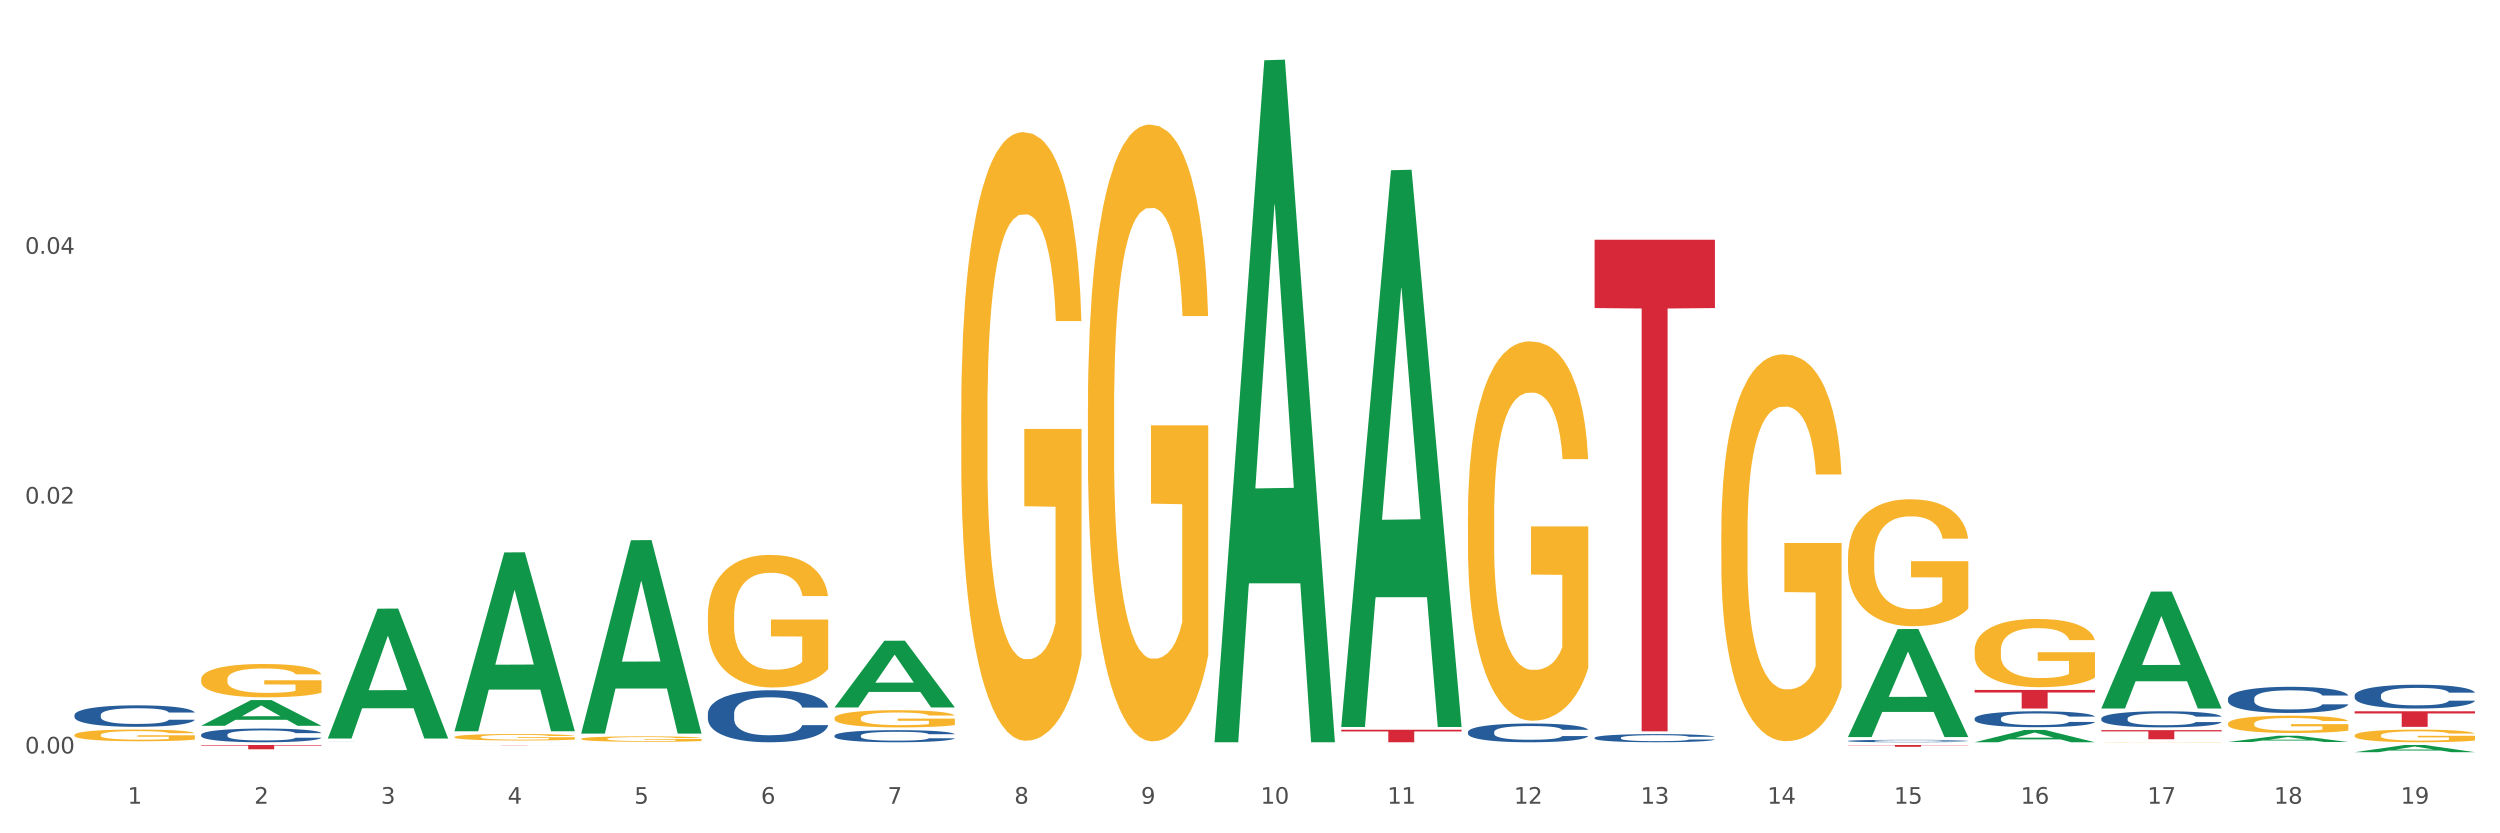 <?xml version="1.0" encoding="utf-8" standalone="no"?>
<!DOCTYPE svg PUBLIC "-//W3C//DTD SVG 1.1//EN"
  "http://www.w3.org/Graphics/SVG/1.1/DTD/svg11.dtd">
<svg xmlns:xlink="http://www.w3.org/1999/xlink" width="1080pt" height="360pt" viewBox="0 0 1080 360" xmlns="http://www.w3.org/2000/svg" version="1.1">
 <rect x="0" y="0" width="1080" height="360" fill="#333333" stroke="none"/>
 <defs>
  <style type="text/css">*{stroke-linejoin: round; stroke-linecap: butt}</style>
 </defs>
 <g id="figure_1">
  <g id="patch_1">
   <path d="M 0 360 
L 1080 360 
L 1080 0 
L 0 0 
z
" style="fill: #ffffff; stroke: #ffffff; stroke-linejoin: miter"/>
  </g>
  <g id="axes_1">
   <g id="matplotlib.axis_1">
    <g id="xtick_1">
     <g id="text_1">
      <!-- 1 -->
      <g style="fill: #4d4d4d" transform="translate(55.115 347.204) scale(0.096 -0.096)">
       <defs>
        <path id="DejaVuSans-31" d="M 794 531 
L 1825 531 
L 1825 4091 
L 703 3866 
L 703 4441 
L 1819 4666 
L 2450 4666 
L 2450 531 
L 3481 531 
L 3481 0 
L 794 0 
L 794 531 
z
" transform="scale(0.016)"/>
       </defs>
       <use xlink:href="#DejaVuSans-31"/>
      </g>
     </g>
    </g>
    <g id="xtick_2">
     <g id="text_2">
      <!-- 2 -->
      <g style="fill: #4d4d4d" transform="translate(109.839 347.204) scale(0.096 -0.096)">
       <defs>
        <path id="DejaVuSans-32" d="M 1228 531 
L 3431 531 
L 3431 0 
L 469 0 
L 469 531 
Q 828 903 1448 1529 
Q 2069 2156 2228 2338 
Q 2531 2678 2651 2914 
Q 2772 3150 2772 3378 
Q 2772 3750 2511 3984 
Q 2250 4219 1831 4219 
Q 1534 4219 1204 4116 
Q 875 4013 500 3803 
L 500 4441 
Q 881 4594 1212 4672 
Q 1544 4750 1819 4750 
Q 2544 4750 2975 4387 
Q 3406 4025 3406 3419 
Q 3406 3131 3298 2873 
Q 3191 2616 2906 2266 
Q 2828 2175 2409 1742 
Q 1991 1309 1228 531 
z
" transform="scale(0.016)"/>
       </defs>
       <use xlink:href="#DejaVuSans-32"/>
      </g>
     </g>
    </g>
    <g id="xtick_3">
     <g id="text_3">
      <!-- 3 -->
      <g style="fill: #4d4d4d" transform="translate(164.564 347.204) scale(0.096 -0.096)">
       <defs>
        <path id="DejaVuSans-33" d="M 2597 2516 
Q 3050 2419 3304 2112 
Q 3559 1806 3559 1356 
Q 3559 666 3084 287 
Q 2609 -91 1734 -91 
Q 1441 -91 1130 -33 
Q 819 25 488 141 
L 488 750 
Q 750 597 1062 519 
Q 1375 441 1716 441 
Q 2309 441 2620 675 
Q 2931 909 2931 1356 
Q 2931 1769 2642 2001 
Q 2353 2234 1838 2234 
L 1294 2234 
L 1294 2753 
L 1863 2753 
Q 2328 2753 2575 2939 
Q 2822 3125 2822 3475 
Q 2822 3834 2567 4026 
Q 2313 4219 1838 4219 
Q 1578 4219 1281 4162 
Q 984 4106 628 3988 
L 628 4550 
Q 988 4650 1302 4700 
Q 1616 4750 1894 4750 
Q 2613 4750 3031 4423 
Q 3450 4097 3450 3541 
Q 3450 3153 3228 2886 
Q 3006 2619 2597 2516 
z
" transform="scale(0.016)"/>
       </defs>
       <use xlink:href="#DejaVuSans-33"/>
      </g>
     </g>
    </g>
    <g id="xtick_4">
     <g id="text_4">
      <!-- 4 -->
      <g style="fill: #4d4d4d" transform="translate(219.288 347.204) scale(0.096 -0.096)">
       <defs>
        <path id="DejaVuSans-34" d="M 2419 4116 
L 825 1625 
L 2419 1625 
L 2419 4116 
z
M 2253 4666 
L 3047 4666 
L 3047 1625 
L 3713 1625 
L 3713 1100 
L 3047 1100 
L 3047 0 
L 2419 0 
L 2419 1100 
L 313 1100 
L 313 1709 
L 2253 4666 
z
" transform="scale(0.016)"/>
       </defs>
       <use xlink:href="#DejaVuSans-34"/>
      </g>
     </g>
    </g>
    <g id="xtick_5">
     <g id="text_5">
      <!-- 5 -->
      <g style="fill: #4d4d4d" transform="translate(274.012 347.204) scale(0.096 -0.096)">
       <defs>
        <path id="DejaVuSans-35" d="M 691 4666 
L 3169 4666 
L 3169 4134 
L 1269 4134 
L 1269 2991 
Q 1406 3038 1543 3061 
Q 1681 3084 1819 3084 
Q 2600 3084 3056 2656 
Q 3513 2228 3513 1497 
Q 3513 744 3044 326 
Q 2575 -91 1722 -91 
Q 1428 -91 1123 -41 
Q 819 9 494 109 
L 494 744 
Q 775 591 1075 516 
Q 1375 441 1709 441 
Q 2250 441 2565 725 
Q 2881 1009 2881 1497 
Q 2881 1984 2565 2268 
Q 2250 2553 1709 2553 
Q 1456 2553 1204 2497 
Q 953 2441 691 2322 
L 691 4666 
z
" transform="scale(0.016)"/>
       </defs>
       <use xlink:href="#DejaVuSans-35"/>
      </g>
     </g>
    </g>
    <g id="xtick_6">
     <g id="text_6">
      <!-- 6 -->
      <g style="fill: #4d4d4d" transform="translate(328.736 347.204) scale(0.096 -0.096)">
       <defs>
        <path id="DejaVuSans-36" d="M 2113 2584 
Q 1688 2584 1439 2293 
Q 1191 2003 1191 1497 
Q 1191 994 1439 701 
Q 1688 409 2113 409 
Q 2538 409 2786 701 
Q 3034 994 3034 1497 
Q 3034 2003 2786 2293 
Q 2538 2584 2113 2584 
z
M 3366 4563 
L 3366 3988 
Q 3128 4100 2886 4159 
Q 2644 4219 2406 4219 
Q 1781 4219 1451 3797 
Q 1122 3375 1075 2522 
Q 1259 2794 1537 2939 
Q 1816 3084 2150 3084 
Q 2853 3084 3261 2657 
Q 3669 2231 3669 1497 
Q 3669 778 3244 343 
Q 2819 -91 2113 -91 
Q 1303 -91 875 529 
Q 447 1150 447 2328 
Q 447 3434 972 4092 
Q 1497 4750 2381 4750 
Q 2619 4750 2861 4703 
Q 3103 4656 3366 4563 
z
" transform="scale(0.016)"/>
       </defs>
       <use xlink:href="#DejaVuSans-36"/>
      </g>
     </g>
    </g>
    <g id="xtick_7">
     <g id="text_7">
      <!-- 7 -->
      <g style="fill: #4d4d4d" transform="translate(383.461 347.204) scale(0.096 -0.096)">
       <defs>
        <path id="DejaVuSans-37" d="M 525 4666 
L 3525 4666 
L 3525 4397 
L 1831 0 
L 1172 0 
L 2766 4134 
L 525 4134 
L 525 4666 
z
" transform="scale(0.016)"/>
       </defs>
       <use xlink:href="#DejaVuSans-37"/>
      </g>
     </g>
    </g>
    <g id="xtick_8">
     <g id="text_8">
      <!-- 8 -->
      <g style="fill: #4d4d4d" transform="translate(438.185 347.204) scale(0.096 -0.096)">
       <defs>
        <path id="DejaVuSans-38" d="M 2034 2216 
Q 1584 2216 1326 1975 
Q 1069 1734 1069 1313 
Q 1069 891 1326 650 
Q 1584 409 2034 409 
Q 2484 409 2743 651 
Q 3003 894 3003 1313 
Q 3003 1734 2745 1975 
Q 2488 2216 2034 2216 
z
M 1403 2484 
Q 997 2584 770 2862 
Q 544 3141 544 3541 
Q 544 4100 942 4425 
Q 1341 4750 2034 4750 
Q 2731 4750 3128 4425 
Q 3525 4100 3525 3541 
Q 3525 3141 3298 2862 
Q 3072 2584 2669 2484 
Q 3125 2378 3379 2068 
Q 3634 1759 3634 1313 
Q 3634 634 3220 271 
Q 2806 -91 2034 -91 
Q 1263 -91 848 271 
Q 434 634 434 1313 
Q 434 1759 690 2068 
Q 947 2378 1403 2484 
z
M 1172 3481 
Q 1172 3119 1398 2916 
Q 1625 2713 2034 2713 
Q 2441 2713 2670 2916 
Q 2900 3119 2900 3481 
Q 2900 3844 2670 4047 
Q 2441 4250 2034 4250 
Q 1625 4250 1398 4047 
Q 1172 3844 1172 3481 
z
" transform="scale(0.016)"/>
       </defs>
       <use xlink:href="#DejaVuSans-38"/>
      </g>
     </g>
    </g>
    <g id="xtick_9">
     <g id="text_9">
      <!-- 9 -->
      <g style="fill: #4d4d4d" transform="translate(492.909 347.204) scale(0.096 -0.096)">
       <defs>
        <path id="DejaVuSans-39" d="M 703 97 
L 703 672 
Q 941 559 1184 500 
Q 1428 441 1663 441 
Q 2288 441 2617 861 
Q 2947 1281 2994 2138 
Q 2813 1869 2534 1725 
Q 2256 1581 1919 1581 
Q 1219 1581 811 2004 
Q 403 2428 403 3163 
Q 403 3881 828 4315 
Q 1253 4750 1959 4750 
Q 2769 4750 3195 4129 
Q 3622 3509 3622 2328 
Q 3622 1225 3098 567 
Q 2575 -91 1691 -91 
Q 1453 -91 1209 -44 
Q 966 3 703 97 
z
M 1959 2075 
Q 2384 2075 2632 2365 
Q 2881 2656 2881 3163 
Q 2881 3666 2632 3958 
Q 2384 4250 1959 4250 
Q 1534 4250 1286 3958 
Q 1038 3666 1038 3163 
Q 1038 2656 1286 2365 
Q 1534 2075 1959 2075 
z
" transform="scale(0.016)"/>
       </defs>
       <use xlink:href="#DejaVuSans-39"/>
      </g>
     </g>
    </g>
    <g id="xtick_10">
     <g id="text_10">
      <!-- 10 -->
      <g style="fill: #4d4d4d" transform="translate(544.58 347.204) scale(0.096 -0.096)">
       <defs>
        <path id="DejaVuSans-30" d="M 2034 4250 
Q 1547 4250 1301 3770 
Q 1056 3291 1056 2328 
Q 1056 1369 1301 889 
Q 1547 409 2034 409 
Q 2525 409 2770 889 
Q 3016 1369 3016 2328 
Q 3016 3291 2770 3770 
Q 2525 4250 2034 4250 
z
M 2034 4750 
Q 2819 4750 3233 4129 
Q 3647 3509 3647 2328 
Q 3647 1150 3233 529 
Q 2819 -91 2034 -91 
Q 1250 -91 836 529 
Q 422 1150 422 2328 
Q 422 3509 836 4129 
Q 1250 4750 2034 4750 
z
" transform="scale(0.016)"/>
       </defs>
       <use xlink:href="#DejaVuSans-31"/>
       <use xlink:href="#DejaVuSans-30" transform="translate(63.623 0)"/>
      </g>
     </g>
    </g>
    <g id="xtick_11">
     <g id="text_11">
      <!-- 11 -->
      <g style="fill: #4d4d4d" transform="translate(599.304 347.204) scale(0.096 -0.096)">
       <use xlink:href="#DejaVuSans-31"/>
       <use xlink:href="#DejaVuSans-31" transform="translate(63.623 0)"/>
      </g>
     </g>
    </g>
    <g id="xtick_12">
     <g id="text_12">
      <!-- 12 -->
      <g style="fill: #4d4d4d" transform="translate(654.028 347.204) scale(0.096 -0.096)">
       <use xlink:href="#DejaVuSans-31"/>
       <use xlink:href="#DejaVuSans-32" transform="translate(63.623 0)"/>
      </g>
     </g>
    </g>
    <g id="xtick_13">
     <g id="text_13">
      <!-- 13 -->
      <g style="fill: #4d4d4d" transform="translate(708.752 347.204) scale(0.096 -0.096)">
       <use xlink:href="#DejaVuSans-31"/>
       <use xlink:href="#DejaVuSans-33" transform="translate(63.623 0)"/>
      </g>
     </g>
    </g>
    <g id="xtick_14">
     <g id="text_14">
      <!-- 14 -->
      <g style="fill: #4d4d4d" transform="translate(763.477 347.204) scale(0.096 -0.096)">
       <use xlink:href="#DejaVuSans-31"/>
       <use xlink:href="#DejaVuSans-34" transform="translate(63.623 0)"/>
      </g>
     </g>
    </g>
    <g id="xtick_15">
     <g id="text_15">
      <!-- 15 -->
      <g style="fill: #4d4d4d" transform="translate(818.201 347.204) scale(0.096 -0.096)">
       <use xlink:href="#DejaVuSans-31"/>
       <use xlink:href="#DejaVuSans-35" transform="translate(63.623 0)"/>
      </g>
     </g>
    </g>
    <g id="xtick_16">
     <g id="text_16">
      <!-- 16 -->
      <g style="fill: #4d4d4d" transform="translate(872.925 347.204) scale(0.096 -0.096)">
       <use xlink:href="#DejaVuSans-31"/>
       <use xlink:href="#DejaVuSans-36" transform="translate(63.623 0)"/>
      </g>
     </g>
    </g>
    <g id="xtick_17">
     <g id="text_17">
      <!-- 17 -->
      <g style="fill: #4d4d4d" transform="translate(927.649 347.204) scale(0.096 -0.096)">
       <use xlink:href="#DejaVuSans-31"/>
       <use xlink:href="#DejaVuSans-37" transform="translate(63.623 0)"/>
      </g>
     </g>
    </g>
    <g id="xtick_18">
     <g id="text_18">
      <!-- 18 -->
      <g style="fill: #4d4d4d" transform="translate(982.374 347.204) scale(0.096 -0.096)">
       <use xlink:href="#DejaVuSans-31"/>
       <use xlink:href="#DejaVuSans-38" transform="translate(63.623 0)"/>
      </g>
     </g>
    </g>
    <g id="xtick_19">
     <g id="text_19">
      <!-- 19 -->
      <g style="fill: #4d4d4d" transform="translate(1037.098 347.204) scale(0.096 -0.096)">
       <use xlink:href="#DejaVuSans-31"/>
       <use xlink:href="#DejaVuSans-39" transform="translate(63.623 0)"/>
      </g>
     </g>
    </g>
    <g id="xtick_20"/>
    <g id="xtick_21"/>
    <g id="xtick_22"/>
    <g id="xtick_23"/>
    <g id="xtick_24"/>
    <g id="xtick_25"/>
    <g id="xtick_26"/>
    <g id="xtick_27"/>
    <g id="xtick_28"/>
    <g id="xtick_29"/>
    <g id="xtick_30"/>
    <g id="xtick_31"/>
    <g id="xtick_32"/>
    <g id="xtick_33"/>
    <g id="xtick_34"/>
    <g id="xtick_35"/>
    <g id="xtick_36"/>
    <g id="xtick_37"/>
   </g>
   <g id="matplotlib.axis_2">
    <g id="ytick_1">
     <g id="text_20">
      <!-- 0.00 -->
      <g style="fill: #4d4d4d" transform="translate(10.8 325.493) scale(0.096 -0.096)">
       <defs>
        <path id="DejaVuSans-2e" d="M 684 794 
L 1344 794 
L 1344 0 
L 684 0 
L 684 794 
z
" transform="scale(0.016)"/>
       </defs>
       <use xlink:href="#DejaVuSans-30"/>
       <use xlink:href="#DejaVuSans-2e" transform="translate(63.623 0)"/>
       <use xlink:href="#DejaVuSans-30" transform="translate(95.41 0)"/>
       <use xlink:href="#DejaVuSans-30" transform="translate(159.033 0)"/>
      </g>
     </g>
    </g>
    <g id="ytick_2">
     <g id="text_21">
      <!-- 0.02 -->
      <g style="fill: #4d4d4d" transform="translate(10.8 217.566) scale(0.096 -0.096)">
       <use xlink:href="#DejaVuSans-30"/>
       <use xlink:href="#DejaVuSans-2e" transform="translate(63.623 0)"/>
       <use xlink:href="#DejaVuSans-30" transform="translate(95.41 0)"/>
       <use xlink:href="#DejaVuSans-32" transform="translate(159.033 0)"/>
      </g>
     </g>
    </g>
    <g id="ytick_3">
     <g id="text_22">
      <!-- 0.04 -->
      <g style="fill: #4d4d4d" transform="translate(10.8 109.639) scale(0.096 -0.096)">
       <use xlink:href="#DejaVuSans-30"/>
       <use xlink:href="#DejaVuSans-2e" transform="translate(63.623 0)"/>
       <use xlink:href="#DejaVuSans-30" transform="translate(95.41 0)"/>
       <use xlink:href="#DejaVuSans-34" transform="translate(159.033 0)"/>
      </g>
     </g>
    </g>
    <g id="ytick_4"/>
    <g id="ytick_5"/>
    <g id="ytick_6"/>
   </g>
   <g id="PolyCollection_1">
    <path d="M 86.899 313.53 
L 86.953 313.519 
L 108.391 302.441 
L 117.288 302.43 
L 138.887 313.55 
L 128.597 313.55 
L 123.934 310.961 
L 101.799 310.961 
L 101.638 311.003 
L 97.136 313.55 
L 86.899 313.55 
L 86.899 313.53 
L 104.586 309.416 
L 121.147 309.405 
L 112.947 304.801 
L 112.84 304.78 
L 112.733 304.811 
L 104.532 309.405 
L 104.586 309.416 
L 86.899 313.53 
z
" clip-path="url(#pc35802d8b9)" style="fill: #109648"/>
    <path d="M 141.624 318.947 
L 141.677 318.895 
L 163.116 262.949 
L 172.012 262.896 
L 193.612 319.053 
L 183.321 319.053 
L 178.658 305.976 
L 156.523 305.976 
L 156.362 306.187 
L 151.86 319.053 
L 141.624 319.053 
L 141.624 318.947 
L 159.31 298.172 
L 175.871 298.119 
L 167.671 274.865 
L 167.564 274.76 
L 167.457 274.918 
L 159.257 298.119 
L 159.31 298.172 
L 141.624 318.947 
z
" clip-path="url(#pc35802d8b9)" style="fill: #109648"/>
    <path d="M 196.348 315.756 
L 196.401 315.683 
L 217.84 238.651 
L 226.737 238.579 
L 248.336 315.901 
L 238.045 315.901 
L 233.383 297.895 
L 211.247 297.895 
L 211.087 298.186 
L 206.585 315.901 
L 196.348 315.901 
L 196.348 315.756 
L 214.034 287.15 
L 230.596 287.078 
L 222.395 255.06 
L 222.288 254.914 
L 222.181 255.132 
L 213.981 287.078 
L 214.034 287.15 
L 196.348 315.756 
z
" clip-path="url(#pc35802d8b9)" style="fill: #109648"/>
    <path d="M 251.072 316.76 
L 251.126 316.681 
L 272.564 233.385 
L 281.461 233.307 
L 303.06 316.917 
L 292.77 316.917 
L 288.107 297.447 
L 265.972 297.447 
L 265.811 297.761 
L 261.309 316.917 
L 251.072 316.917 
L 251.072 316.76 
L 268.759 285.828 
L 285.32 285.75 
L 277.12 251.128 
L 277.013 250.971 
L 276.905 251.206 
L 268.705 285.75 
L 268.759 285.828 
L 251.072 316.76 
z
" clip-path="url(#pc35802d8b9)" style="fill: #109648"/>
    <path d="M 360.521 305.575 
L 360.574 305.548 
L 382.013 276.803 
L 390.91 276.776 
L 412.509 305.63 
L 402.218 305.63 
L 397.555 298.911 
L 375.42 298.911 
L 375.26 299.019 
L 370.757 305.63 
L 360.521 305.63 
L 360.521 305.575 
L 378.207 294.901 
L 394.768 294.874 
L 386.568 282.926 
L 386.461 282.872 
L 386.354 282.953 
L 378.154 294.874 
L 378.207 294.901 
L 360.521 305.575 
z
" clip-path="url(#pc35802d8b9)" style="fill: #109648"/>
    <path d="M 579.418 313.612 
L 579.471 313.386 
L 600.91 73.544 
L 609.807 73.318 
L 631.406 314.064 
L 621.115 314.064 
L 616.453 258.003 
L 594.317 258.003 
L 594.157 258.907 
L 589.655 314.064 
L 579.418 314.064 
L 579.418 313.612 
L 597.104 224.547 
L 613.666 224.321 
L 605.465 124.632 
L 605.358 124.18 
L 605.251 124.858 
L 597.051 224.321 
L 597.104 224.547 
L 579.418 313.612 
z
" clip-path="url(#pc35802d8b9)" style="fill: #109648"/>
    <path d="M 798.315 318.34 
L 798.368 318.296 
L 819.807 271.756 
L 828.704 271.712 
L 850.303 318.427 
L 840.012 318.427 
L 835.35 307.549 
L 813.215 307.549 
L 813.054 307.725 
L 808.552 318.427 
L 798.315 318.427 
L 798.315 318.34 
L 816.002 301.057 
L 832.563 301.013 
L 824.362 281.67 
L 824.255 281.582 
L 824.148 281.713 
L 815.948 301.013 
L 816.002 301.057 
L 798.315 318.34 
z
" clip-path="url(#pc35802d8b9)" style="fill: #109648"/>
    <path d="M 251.072 319.19 
L 251.133 319.188 
L 251.133 319.11 
L 251.256 319.044 
L 251.87 318.882 
L 252.791 318.749 
L 253.466 318.678 
L 254.141 318.62 
L 254.939 318.562 
L 255.921 318.501 
L 257.701 318.413 
L 258.806 318.368 
L 260.156 318.321 
L 262.611 318.252 
L 264.391 318.213 
L 266.233 318.181 
L 269.24 318.142 
L 271.204 318.125 
L 273.291 318.112 
L 275.808 318.103 
L 277.711 318.101 
L 281.884 318.108 
L 285.444 318.127 
L 287.163 318.142 
L 289.373 318.168 
L 290.539 318.185 
L 292.442 318.22 
L 294.406 318.265 
L 295.756 318.303 
L 297.782 318.377 
L 299.316 318.45 
L 300.728 318.54 
L 301.464 318.603 
L 302.017 318.661 
L 302.508 318.727 
L 302.999 318.833 
L 291.951 318.833 
L 291.521 318.757 
L 290.846 318.686 
L 289.864 318.618 
L 289.004 318.575 
L 287.531 318.521 
L 286.181 318.486 
L 284.769 318.461 
L 283.051 318.439 
L 281.7 318.428 
L 279.797 318.42 
L 276.053 318.422 
L 273.537 318.439 
L 271.818 318.461 
L 270.713 318.48 
L 269.731 318.501 
L 268.627 318.532 
L 267.338 318.577 
L 266.417 318.618 
L 265.496 318.669 
L 264.76 318.721 
L 264.084 318.781 
L 263.532 318.846 
L 263.102 318.912 
L 262.734 318.994 
L 262.427 319.13 
L 262.427 319.424 
L 262.55 319.491 
L 262.857 319.579 
L 263.225 319.646 
L 263.839 319.726 
L 264.391 319.779 
L 265.435 319.857 
L 266.601 319.921 
L 267.522 319.962 
L 268.442 319.997 
L 270.038 320.044 
L 271.818 320.083 
L 273.353 320.106 
L 275.44 320.128 
L 276.851 320.136 
L 278.079 320.141 
L 281.086 320.141 
L 283.235 320.134 
L 285.629 320.119 
L 287.47 320.1 
L 289.004 320.076 
L 290.723 320.037 
L 291.828 320.001 
L 291.828 319.551 
L 278.324 319.549 
L 278.324 319.25 
L 303.06 319.25 
L 303.06 320.128 
L 302.017 320.173 
L 300.851 320.214 
L 299.623 320.25 
L 297.782 320.296 
L 295.572 320.339 
L 293.608 320.369 
L 291.521 320.395 
L 289.066 320.418 
L 285.874 320.44 
L 283.91 320.448 
L 281.455 320.455 
L 278.57 320.457 
L 276.053 320.453 
L 273.598 320.442 
L 271.02 320.423 
L 268.504 320.395 
L 266.601 320.367 
L 264.698 320.332 
L 262.673 320.287 
L 261.077 320.244 
L 259.849 320.205 
L 258.499 320.156 
L 257.026 320.091 
L 255.921 320.033 
L 254.939 319.973 
L 253.896 319.895 
L 253.159 319.829 
L 252.422 319.745 
L 251.993 319.682 
L 251.502 319.586 
L 251.133 319.45 
L 251.072 319.19 
z
" clip-path="url(#pc35802d8b9)" style="fill: #f7b32b"/>
    <path d="M 305.796 266.187 
L 305.858 266.135 
L 305.858 264.252 
L 305.981 262.63 
L 306.594 258.707 
L 307.515 255.464 
L 308.19 253.737 
L 308.865 252.325 
L 309.663 250.913 
L 310.645 249.448 
L 312.425 247.303 
L 313.53 246.205 
L 314.88 245.054 
L 317.336 243.38 
L 319.116 242.438 
L 320.957 241.654 
L 323.965 240.712 
L 325.929 240.294 
L 328.016 239.98 
L 330.532 239.771 
L 332.435 239.718 
L 336.609 239.875 
L 340.169 240.346 
L 341.887 240.712 
L 344.097 241.34 
L 345.263 241.758 
L 347.166 242.595 
L 349.13 243.694 
L 350.48 244.635 
L 352.506 246.414 
L 354.04 248.193 
L 355.452 250.39 
L 356.189 251.907 
L 356.741 253.319 
L 357.232 254.941 
L 357.723 257.504 
L 346.675 257.504 
L 346.245 255.673 
L 345.57 253.947 
L 344.588 252.273 
L 343.729 251.227 
L 342.256 249.919 
L 340.905 249.082 
L 339.493 248.454 
L 337.775 247.931 
L 336.425 247.669 
L 334.522 247.46 
L 330.778 247.512 
L 328.261 247.931 
L 326.542 248.454 
L 325.438 248.925 
L 324.456 249.448 
L 323.351 250.18 
L 322.062 251.279 
L 321.141 252.273 
L 320.22 253.528 
L 319.484 254.784 
L 318.809 256.248 
L 318.256 257.818 
L 317.827 259.439 
L 317.458 261.427 
L 317.151 264.723 
L 317.151 271.889 
L 317.274 273.511 
L 317.581 275.656 
L 317.949 277.277 
L 318.563 279.213 
L 319.116 280.52 
L 320.159 282.404 
L 321.325 283.973 
L 322.246 284.967 
L 323.167 285.804 
L 324.762 286.955 
L 326.542 287.896 
L 328.077 288.472 
L 330.164 288.995 
L 331.576 289.204 
L 332.803 289.309 
L 335.811 289.309 
L 337.959 289.152 
L 340.353 288.786 
L 342.194 288.315 
L 343.729 287.739 
L 345.447 286.798 
L 346.552 285.908 
L 346.552 274.976 
L 333.049 274.923 
L 333.049 267.652 
L 357.784 267.652 
L 357.784 288.995 
L 356.741 290.093 
L 355.575 291.087 
L 354.347 291.976 
L 352.506 293.075 
L 350.296 294.121 
L 348.332 294.854 
L 346.245 295.481 
L 343.79 296.057 
L 340.598 296.58 
L 338.634 296.789 
L 336.179 296.946 
L 333.294 296.998 
L 330.778 296.894 
L 328.322 296.632 
L 325.745 296.161 
L 323.228 295.481 
L 321.325 294.801 
L 319.423 293.964 
L 317.397 292.866 
L 315.801 291.82 
L 314.574 290.878 
L 313.223 289.675 
L 311.75 288.105 
L 310.645 286.693 
L 309.663 285.228 
L 308.62 283.345 
L 307.883 281.724 
L 307.147 279.683 
L 306.717 278.166 
L 306.226 275.812 
L 305.858 272.517 
L 305.796 266.187 
z
" clip-path="url(#pc35802d8b9)" style="fill: #f7b32b"/>
    <path d="M 360.521 310.248 
L 360.582 310.241 
L 360.582 309.997 
L 360.705 309.786 
L 361.319 309.277 
L 362.239 308.857 
L 362.914 308.633 
L 363.59 308.449 
L 364.388 308.266 
L 365.37 308.076 
L 367.15 307.798 
L 368.254 307.655 
L 369.605 307.506 
L 372.06 307.289 
L 373.84 307.167 
L 375.681 307.065 
L 378.689 306.943 
L 380.653 306.889 
L 382.74 306.848 
L 385.256 306.821 
L 387.159 306.814 
L 391.333 306.834 
L 394.893 306.895 
L 396.612 306.943 
L 398.821 307.024 
L 399.987 307.079 
L 401.89 307.187 
L 403.854 307.33 
L 405.205 307.452 
L 407.23 307.683 
L 408.765 307.913 
L 410.176 308.198 
L 410.913 308.395 
L 411.465 308.578 
L 411.956 308.789 
L 412.447 309.121 
L 401.399 309.121 
L 400.969 308.884 
L 400.294 308.66 
L 399.312 308.443 
L 398.453 308.307 
L 396.98 308.137 
L 395.629 308.029 
L 394.218 307.947 
L 392.499 307.879 
L 391.149 307.845 
L 389.246 307.818 
L 385.502 307.825 
L 382.985 307.879 
L 381.267 307.947 
L 380.162 308.008 
L 379.18 308.076 
L 378.075 308.171 
L 376.786 308.314 
L 375.865 308.443 
L 374.945 308.606 
L 374.208 308.768 
L 373.533 308.958 
L 372.981 309.162 
L 372.551 309.372 
L 372.183 309.63 
L 371.876 310.058 
L 371.876 310.988 
L 371.999 311.198 
L 372.305 311.476 
L 372.674 311.687 
L 373.287 311.938 
L 373.84 312.107 
L 374.883 312.352 
L 376.05 312.555 
L 376.97 312.684 
L 377.891 312.793 
L 379.487 312.942 
L 381.267 313.064 
L 382.801 313.139 
L 384.888 313.207 
L 386.3 313.234 
L 387.527 313.247 
L 390.535 313.247 
L 392.683 313.227 
L 395.077 313.18 
L 396.918 313.118 
L 398.453 313.044 
L 400.172 312.922 
L 401.276 312.806 
L 401.276 311.388 
L 387.773 311.381 
L 387.773 310.438 
L 412.509 310.438 
L 412.509 313.207 
L 411.465 313.349 
L 410.299 313.478 
L 409.071 313.594 
L 407.23 313.736 
L 405.02 313.872 
L 403.056 313.967 
L 400.969 314.048 
L 398.514 314.123 
L 395.323 314.191 
L 393.358 314.218 
L 390.903 314.238 
L 388.018 314.245 
L 385.502 314.231 
L 383.047 314.197 
L 380.469 314.136 
L 377.952 314.048 
L 376.05 313.96 
L 374.147 313.851 
L 372.121 313.709 
L 370.525 313.573 
L 369.298 313.451 
L 367.948 313.295 
L 366.474 313.091 
L 365.37 312.908 
L 364.388 312.718 
L 363.344 312.474 
L 362.608 312.263 
L 361.871 311.999 
L 361.441 311.802 
L 360.95 311.497 
L 360.582 311.069 
L 360.521 310.248 
z
" clip-path="url(#pc35802d8b9)" style="fill: #f7b32b"/>
    <path d="M 962.488 312.632 
L 962.549 312.625 
L 962.549 312.379 
L 962.672 312.168 
L 963.286 311.655 
L 964.206 311.232 
L 964.881 311.007 
L 965.557 310.822 
L 966.355 310.638 
L 967.337 310.447 
L 969.117 310.167 
L 970.221 310.023 
L 971.572 309.873 
L 974.027 309.654 
L 975.807 309.531 
L 977.648 309.429 
L 980.656 309.306 
L 982.62 309.251 
L 984.707 309.21 
L 987.223 309.183 
L 989.126 309.176 
L 993.3 309.197 
L 996.86 309.258 
L 998.579 309.306 
L 1000.788 309.388 
L 1001.954 309.443 
L 1003.857 309.552 
L 1005.821 309.695 
L 1007.172 309.818 
L 1009.197 310.05 
L 1010.732 310.283 
L 1012.143 310.57 
L 1012.88 310.768 
L 1013.432 310.952 
L 1013.923 311.164 
L 1014.414 311.498 
L 1003.366 311.498 
L 1002.936 311.259 
L 1002.261 311.034 
L 1001.279 310.815 
L 1000.42 310.679 
L 998.947 310.508 
L 997.596 310.399 
L 996.185 310.317 
L 994.466 310.249 
L 993.116 310.214 
L 991.213 310.187 
L 987.469 310.194 
L 984.952 310.249 
L 983.234 310.317 
L 982.129 310.378 
L 981.147 310.447 
L 980.042 310.542 
L 978.753 310.686 
L 977.832 310.815 
L 976.912 310.979 
L 976.175 311.143 
L 975.5 311.334 
L 974.948 311.539 
L 974.518 311.751 
L 974.15 312.01 
L 973.843 312.441 
L 973.843 313.376 
L 973.966 313.588 
L 974.272 313.868 
L 974.641 314.08 
L 975.255 314.332 
L 975.807 314.503 
L 976.85 314.749 
L 978.017 314.954 
L 978.937 315.084 
L 979.858 315.193 
L 981.454 315.343 
L 983.234 315.466 
L 984.768 315.541 
L 986.855 315.61 
L 988.267 315.637 
L 989.494 315.651 
L 992.502 315.651 
L 994.65 315.63 
L 997.044 315.582 
L 998.885 315.521 
L 1000.42 315.446 
L 1002.139 315.323 
L 1003.243 315.207 
L 1003.243 313.779 
L 989.74 313.772 
L 989.74 312.823 
L 1014.476 312.823 
L 1014.476 315.61 
L 1013.432 315.753 
L 1012.266 315.883 
L 1011.038 315.999 
L 1009.197 316.142 
L 1006.987 316.279 
L 1005.023 316.374 
L 1002.936 316.456 
L 1000.481 316.532 
L 997.29 316.6 
L 995.325 316.627 
L 992.87 316.648 
L 989.985 316.654 
L 987.469 316.641 
L 985.014 316.607 
L 982.436 316.545 
L 979.919 316.456 
L 978.017 316.368 
L 976.114 316.258 
L 974.088 316.115 
L 972.492 315.978 
L 971.265 315.855 
L 969.915 315.698 
L 968.441 315.493 
L 967.337 315.309 
L 966.355 315.118 
L 965.311 314.872 
L 964.575 314.66 
L 963.838 314.394 
L 963.408 314.196 
L 962.917 313.889 
L 962.549 313.458 
L 962.488 312.632 
z
" clip-path="url(#pc35802d8b9)" style="fill: #f7b32b"/>
    <path d="M 415.245 178.578 
L 415.306 178.338 
L 415.306 169.692 
L 415.429 162.247 
L 416.043 144.236 
L 416.964 129.347 
L 417.639 121.422 
L 418.314 114.938 
L 419.112 108.453 
L 420.094 101.729 
L 421.874 91.883 
L 422.979 86.84 
L 424.329 81.556 
L 426.784 73.872 
L 428.564 69.549 
L 430.406 65.947 
L 433.413 61.624 
L 435.377 59.703 
L 437.464 58.262 
L 439.981 57.301 
L 441.883 57.061 
L 446.057 57.781 
L 449.617 59.943 
L 451.336 61.624 
L 453.545 64.506 
L 454.712 66.427 
L 456.614 70.269 
L 458.579 75.312 
L 459.929 79.635 
L 461.954 87.8 
L 463.489 95.966 
L 464.901 106.052 
L 465.637 113.016 
L 466.19 119.5 
L 466.681 126.945 
L 467.172 138.713 
L 456.123 138.713 
L 455.694 130.307 
L 455.019 122.382 
L 454.036 114.697 
L 453.177 109.894 
L 451.704 103.891 
L 450.354 100.048 
L 448.942 97.166 
L 447.223 94.765 
L 445.873 93.564 
L 443.97 92.603 
L 440.226 92.844 
L 437.71 94.765 
L 435.991 97.166 
L 434.886 99.328 
L 433.904 101.729 
L 432.799 105.091 
L 431.51 110.134 
L 430.59 114.697 
L 429.669 120.461 
L 428.932 126.225 
L 428.257 132.949 
L 427.705 140.153 
L 427.275 147.598 
L 426.907 156.724 
L 426.6 171.854 
L 426.6 204.754 
L 426.723 212.199 
L 427.03 222.045 
L 427.398 229.49 
L 428.012 238.376 
L 428.564 244.379 
L 429.608 253.025 
L 430.774 260.229 
L 431.695 264.792 
L 432.615 268.635 
L 434.211 273.918 
L 435.991 278.241 
L 437.526 280.882 
L 439.612 283.284 
L 441.024 284.245 
L 442.252 284.725 
L 445.259 284.725 
L 447.408 284.004 
L 449.801 282.323 
L 451.643 280.162 
L 453.177 277.52 
L 454.896 273.198 
L 456.001 269.115 
L 456.001 218.923 
L 442.497 218.683 
L 442.497 185.302 
L 467.233 185.302 
L 467.233 283.284 
L 466.19 288.327 
L 465.023 292.89 
L 463.796 296.973 
L 461.954 302.016 
L 459.745 306.819 
L 457.781 310.181 
L 455.694 313.063 
L 453.239 315.704 
L 450.047 318.106 
L 448.083 319.067 
L 445.628 319.787 
L 442.743 320.027 
L 440.226 319.547 
L 437.771 318.346 
L 435.193 316.185 
L 432.677 313.063 
L 430.774 309.941 
L 428.871 306.098 
L 426.846 301.055 
L 425.25 296.252 
L 424.022 291.929 
L 422.672 286.406 
L 421.199 279.201 
L 420.094 272.717 
L 419.112 265.993 
L 418.068 257.348 
L 417.332 249.903 
L 416.595 240.537 
L 416.166 233.573 
L 415.675 222.766 
L 415.306 207.636 
L 415.245 178.578 
z
" clip-path="url(#pc35802d8b9)" style="fill: #f7b32b"/>
    <path d="M 798.315 241.023 
L 798.376 240.973 
L 798.376 239.17 
L 798.499 237.617 
L 799.113 233.86 
L 800.033 230.754 
L 800.709 229.101 
L 801.384 227.749 
L 802.182 226.396 
L 803.164 224.994 
L 804.944 222.94 
L 806.049 221.888 
L 807.399 220.786 
L 809.854 219.183 
L 811.634 218.281 
L 813.475 217.53 
L 816.483 216.628 
L 818.447 216.227 
L 820.534 215.927 
L 823.051 215.726 
L 824.953 215.676 
L 829.127 215.827 
L 832.687 216.277 
L 834.406 216.628 
L 836.615 217.229 
L 837.782 217.63 
L 839.684 218.431 
L 841.648 219.483 
L 842.999 220.385 
L 845.024 222.088 
L 846.559 223.791 
L 847.97 225.895 
L 848.707 227.348 
L 849.259 228.7 
L 849.75 230.253 
L 850.242 232.708 
L 839.193 232.708 
L 838.764 230.955 
L 838.088 229.302 
L 837.106 227.699 
L 836.247 226.697 
L 834.774 225.444 
L 833.424 224.643 
L 832.012 224.042 
L 830.293 223.541 
L 828.943 223.29 
L 827.04 223.09 
L 823.296 223.14 
L 820.78 223.541 
L 819.061 224.042 
L 817.956 224.493 
L 816.974 224.994 
L 815.869 225.695 
L 814.58 226.747 
L 813.66 227.699 
L 812.739 228.901 
L 812.002 230.103 
L 811.327 231.506 
L 810.775 233.008 
L 810.345 234.561 
L 809.977 236.465 
L 809.67 239.621 
L 809.67 246.483 
L 809.793 248.036 
L 810.1 250.09 
L 810.468 251.643 
L 811.082 253.497 
L 811.634 254.749 
L 812.678 256.552 
L 813.844 258.055 
L 814.764 259.007 
L 815.685 259.808 
L 817.281 260.91 
L 819.061 261.812 
L 820.595 262.363 
L 822.682 262.864 
L 824.094 263.064 
L 825.322 263.164 
L 828.329 263.164 
L 830.477 263.014 
L 832.871 262.664 
L 834.713 262.213 
L 836.247 261.662 
L 837.966 260.76 
L 839.071 259.908 
L 839.071 249.439 
L 825.567 249.389 
L 825.567 242.426 
L 850.303 242.426 
L 850.303 262.864 
L 849.259 263.916 
L 848.093 264.868 
L 846.866 265.719 
L 845.024 266.771 
L 842.815 267.773 
L 840.851 268.474 
L 838.764 269.075 
L 836.308 269.626 
L 833.117 270.127 
L 831.153 270.328 
L 828.697 270.478 
L 825.813 270.528 
L 823.296 270.428 
L 820.841 270.177 
L 818.263 269.727 
L 815.746 269.075 
L 813.844 268.424 
L 811.941 267.623 
L 809.915 266.571 
L 808.32 265.569 
L 807.092 264.667 
L 805.742 263.515 
L 804.269 262.012 
L 803.164 260.66 
L 802.182 259.257 
L 801.138 257.454 
L 800.402 255.901 
L 799.665 253.947 
L 799.236 252.495 
L 798.744 250.24 
L 798.376 247.085 
L 798.315 241.023 
z
" clip-path="url(#pc35802d8b9)" style="fill: #f7b32b"/>
    <path d="M 743.591 230.293 
L 743.652 230.141 
L 743.652 224.646 
L 743.775 219.915 
L 744.388 208.469 
L 745.309 199.006 
L 745.984 193.97 
L 746.66 189.849 
L 747.457 185.728 
L 748.44 181.455 
L 750.22 175.198 
L 751.324 171.993 
L 752.675 168.635 
L 755.13 163.751 
L 756.91 161.004 
L 758.751 158.715 
L 761.759 155.967 
L 763.723 154.746 
L 765.81 153.831 
L 768.326 153.22 
L 770.229 153.068 
L 774.403 153.526 
L 777.963 154.899 
L 779.681 155.967 
L 781.891 157.799 
L 783.057 159.02 
L 784.96 161.462 
L 786.924 164.667 
L 788.275 167.414 
L 790.3 172.603 
L 791.835 177.792 
L 793.246 184.202 
L 793.983 188.628 
L 794.535 192.749 
L 795.026 197.48 
L 795.517 204.958 
L 784.469 204.958 
L 784.039 199.617 
L 783.364 194.58 
L 782.382 189.696 
L 781.523 186.644 
L 780.05 182.829 
L 778.699 180.387 
L 777.288 178.555 
L 775.569 177.029 
L 774.219 176.266 
L 772.316 175.655 
L 768.572 175.808 
L 766.055 177.029 
L 764.337 178.555 
L 763.232 179.929 
L 762.25 181.455 
L 761.145 183.592 
L 759.856 186.797 
L 758.935 189.696 
L 758.015 193.359 
L 757.278 197.022 
L 756.603 201.296 
L 756.051 205.874 
L 755.621 210.605 
L 755.253 216.405 
L 754.946 226.02 
L 754.946 246.929 
L 755.068 251.66 
L 755.375 257.918 
L 755.744 262.649 
L 756.357 268.296 
L 756.91 272.111 
L 757.953 277.605 
L 759.119 282.184 
L 760.04 285.084 
L 760.961 287.526 
L 762.557 290.883 
L 764.337 293.631 
L 765.871 295.309 
L 767.958 296.836 
L 769.37 297.446 
L 770.597 297.751 
L 773.605 297.751 
L 775.753 297.293 
L 778.147 296.225 
L 779.988 294.852 
L 781.523 293.173 
L 783.241 290.426 
L 784.346 287.831 
L 784.346 255.933 
L 770.843 255.781 
L 770.843 234.567 
L 795.579 234.567 
L 795.579 296.836 
L 794.535 300.041 
L 793.369 302.94 
L 792.141 305.535 
L 790.3 308.74 
L 788.09 311.792 
L 786.126 313.929 
L 784.039 315.76 
L 781.584 317.439 
L 778.392 318.965 
L 776.428 319.576 
L 773.973 320.034 
L 771.088 320.186 
L 768.572 319.881 
L 766.117 319.118 
L 763.539 317.745 
L 761.022 315.76 
L 759.119 313.776 
L 757.217 311.334 
L 755.191 308.129 
L 753.595 305.077 
L 752.368 302.33 
L 751.017 298.82 
L 749.544 294.241 
L 748.44 290.12 
L 747.457 285.847 
L 746.414 280.353 
L 745.677 275.621 
L 744.941 269.669 
L 744.511 265.243 
L 744.02 258.375 
L 743.652 248.76 
L 743.591 230.293 
z
" clip-path="url(#pc35802d8b9)" style="fill: #f7b32b"/>
    <path d="M 634.142 223.202 
L 634.203 223.052 
L 634.203 217.663 
L 634.326 213.023 
L 634.94 201.795 
L 635.861 192.514 
L 636.536 187.574 
L 637.211 183.532 
L 638.009 179.49 
L 638.991 175.299 
L 640.771 169.161 
L 641.876 166.018 
L 643.226 162.724 
L 645.681 157.934 
L 647.461 155.239 
L 649.303 152.994 
L 652.31 150.299 
L 654.274 149.102 
L 656.361 148.204 
L 658.878 147.605 
L 660.781 147.455 
L 664.954 147.904 
L 668.514 149.252 
L 670.233 150.299 
L 672.443 152.096 
L 673.609 153.293 
L 675.512 155.689 
L 677.476 158.832 
L 678.826 161.527 
L 680.851 166.616 
L 682.386 171.706 
L 683.798 177.993 
L 684.534 182.335 
L 685.087 186.377 
L 685.578 191.017 
L 686.069 198.352 
L 675.02 198.352 
L 674.591 193.113 
L 673.916 188.173 
L 672.934 183.383 
L 672.074 180.389 
L 670.601 176.646 
L 669.251 174.251 
L 667.839 172.455 
L 666.121 170.958 
L 664.77 170.209 
L 662.867 169.61 
L 659.123 169.76 
L 656.607 170.958 
L 654.888 172.455 
L 653.783 173.802 
L 652.801 175.299 
L 651.696 177.395 
L 650.407 180.538 
L 649.487 183.383 
L 648.566 186.975 
L 647.83 190.568 
L 647.154 194.76 
L 646.602 199.25 
L 646.172 203.891 
L 645.804 209.58 
L 645.497 219.011 
L 645.497 239.519 
L 645.62 244.16 
L 645.927 250.297 
L 646.295 254.938 
L 646.909 260.477 
L 647.461 264.219 
L 648.505 269.608 
L 649.671 274.099 
L 650.592 276.943 
L 651.512 279.339 
L 653.108 282.632 
L 654.888 285.326 
L 656.423 286.973 
L 658.51 288.47 
L 659.921 289.069 
L 661.149 289.368 
L 664.156 289.368 
L 666.305 288.919 
L 668.698 287.871 
L 670.54 286.524 
L 672.074 284.877 
L 673.793 282.183 
L 674.898 279.638 
L 674.898 248.351 
L 661.394 248.201 
L 661.394 227.394 
L 686.13 227.394 
L 686.13 288.47 
L 685.087 291.614 
L 683.92 294.458 
L 682.693 297.003 
L 680.851 300.146 
L 678.642 303.14 
L 676.678 305.236 
L 674.591 307.033 
L 672.136 308.679 
L 668.944 310.176 
L 666.98 310.775 
L 664.525 311.224 
L 661.64 311.374 
L 659.123 311.074 
L 656.668 310.326 
L 654.09 308.979 
L 651.574 307.033 
L 649.671 305.086 
L 647.768 302.691 
L 645.743 299.548 
L 644.147 296.554 
L 642.919 293.859 
L 641.569 290.416 
L 640.096 285.925 
L 638.991 281.883 
L 638.009 277.692 
L 636.965 272.303 
L 636.229 267.662 
L 635.492 261.824 
L 635.063 257.483 
L 634.572 250.746 
L 634.203 241.315 
L 634.142 223.202 
z
" clip-path="url(#pc35802d8b9)" style="fill: #f7b32b"/>
    <path d="M 469.969 176.932 
L 470.031 176.689 
L 470.031 167.928 
L 470.153 160.384 
L 470.767 142.132 
L 471.688 127.044 
L 472.363 119.013 
L 473.038 112.442 
L 473.836 105.871 
L 474.818 99.057 
L 476.598 89.079 
L 477.703 83.969 
L 479.053 78.615 
L 481.508 70.828 
L 483.288 66.447 
L 485.13 62.797 
L 488.137 58.416 
L 490.102 56.469 
L 492.188 55.009 
L 494.705 54.036 
L 496.608 53.792 
L 500.781 54.522 
L 504.341 56.713 
L 506.06 58.416 
L 508.27 61.337 
L 509.436 63.283 
L 511.339 67.177 
L 513.303 72.288 
L 514.653 76.668 
L 516.679 84.942 
L 518.213 93.217 
L 519.625 103.438 
L 520.361 110.495 
L 520.914 117.066 
L 521.405 124.61 
L 521.896 136.535 
L 510.848 136.535 
L 510.418 128.017 
L 509.743 119.986 
L 508.761 112.199 
L 507.901 107.331 
L 506.428 101.247 
L 505.078 97.354 
L 503.666 94.433 
L 501.948 92 
L 500.597 90.783 
L 498.695 89.81 
L 494.95 90.053 
L 492.434 92 
L 490.715 94.433 
L 489.61 96.624 
L 488.628 99.057 
L 487.524 102.464 
L 486.235 107.575 
L 485.314 112.199 
L 484.393 118.039 
L 483.657 123.88 
L 482.982 130.694 
L 482.429 137.995 
L 481.999 145.539 
L 481.631 154.787 
L 481.324 170.118 
L 481.324 203.458 
L 481.447 211.003 
L 481.754 220.98 
L 482.122 228.524 
L 482.736 237.529 
L 483.288 243.613 
L 484.332 252.374 
L 485.498 259.674 
L 486.419 264.298 
L 487.339 268.192 
L 488.935 273.546 
L 490.715 277.926 
L 492.25 280.603 
L 494.337 283.037 
L 495.748 284.01 
L 496.976 284.497 
L 499.984 284.497 
L 502.132 283.767 
L 504.526 282.063 
L 506.367 279.873 
L 507.901 277.196 
L 509.62 272.816 
L 510.725 268.679 
L 510.725 217.817 
L 497.221 217.573 
L 497.221 183.746 
L 521.957 183.746 
L 521.957 283.037 
L 520.914 288.147 
L 519.748 292.771 
L 518.52 296.908 
L 516.679 302.019 
L 514.469 306.886 
L 512.505 310.293 
L 510.418 313.213 
L 507.963 315.89 
L 504.771 318.324 
L 502.807 319.297 
L 500.352 320.028 
L 497.467 320.271 
L 494.95 319.784 
L 492.495 318.567 
L 489.917 316.377 
L 487.401 313.213 
L 485.498 310.05 
L 483.595 306.156 
L 481.57 301.045 
L 479.974 296.178 
L 478.746 291.798 
L 477.396 286.201 
L 475.923 278.9 
L 474.818 272.329 
L 473.836 265.515 
L 472.793 256.754 
L 472.056 249.21 
L 471.32 239.719 
L 470.89 232.662 
L 470.399 221.71 
L 470.031 206.379 
L 469.969 176.932 
z
" clip-path="url(#pc35802d8b9)" style="fill: #f7b32b"/>
    <path d="M 853.039 281.008 
L 853.1 280.981 
L 853.1 280.012 
L 853.223 279.177 
L 853.837 277.158 
L 854.758 275.489 
L 855.433 274.6 
L 856.108 273.873 
L 856.906 273.146 
L 857.888 272.392 
L 859.668 271.288 
L 860.773 270.723 
L 862.123 270.131 
L 864.578 269.269 
L 866.358 268.784 
L 868.2 268.38 
L 871.207 267.896 
L 873.171 267.68 
L 875.258 267.519 
L 877.775 267.411 
L 879.678 267.384 
L 883.851 267.465 
L 887.411 267.707 
L 889.13 267.896 
L 891.34 268.219 
L 892.506 268.434 
L 894.409 268.865 
L 896.373 269.431 
L 897.723 269.915 
L 899.749 270.831 
L 901.283 271.746 
L 902.695 272.877 
L 903.431 273.658 
L 903.984 274.385 
L 904.475 275.219 
L 904.966 276.539 
L 893.918 276.539 
L 893.488 275.596 
L 892.813 274.708 
L 891.831 273.846 
L 890.971 273.308 
L 889.498 272.635 
L 888.148 272.204 
L 886.736 271.881 
L 885.018 271.611 
L 883.667 271.477 
L 881.765 271.369 
L 878.02 271.396 
L 875.504 271.611 
L 873.785 271.881 
L 872.68 272.123 
L 871.698 272.392 
L 870.594 272.769 
L 869.305 273.335 
L 868.384 273.846 
L 867.463 274.492 
L 866.727 275.139 
L 866.051 275.892 
L 865.499 276.7 
L 865.069 277.535 
L 864.701 278.558 
L 864.394 280.254 
L 864.394 283.943 
L 864.517 284.778 
L 864.824 285.882 
L 865.192 286.716 
L 865.806 287.713 
L 866.358 288.386 
L 867.402 289.355 
L 868.568 290.163 
L 869.489 290.674 
L 870.409 291.105 
L 872.005 291.697 
L 873.785 292.182 
L 875.32 292.478 
L 877.407 292.747 
L 878.818 292.855 
L 880.046 292.909 
L 883.053 292.909 
L 885.202 292.828 
L 887.596 292.64 
L 889.437 292.397 
L 890.971 292.101 
L 892.69 291.617 
L 893.795 291.159 
L 893.795 285.532 
L 880.291 285.505 
L 880.291 281.762 
L 905.027 281.762 
L 905.027 292.747 
L 903.984 293.313 
L 902.818 293.824 
L 901.59 294.282 
L 899.749 294.848 
L 897.539 295.386 
L 895.575 295.763 
L 893.488 296.086 
L 891.033 296.382 
L 887.841 296.652 
L 885.877 296.759 
L 883.422 296.84 
L 880.537 296.867 
L 878.02 296.813 
L 875.565 296.678 
L 872.987 296.436 
L 870.471 296.086 
L 868.568 295.736 
L 866.665 295.305 
L 864.64 294.74 
L 863.044 294.201 
L 861.816 293.717 
L 860.466 293.097 
L 858.993 292.29 
L 857.888 291.563 
L 856.906 290.809 
L 855.863 289.84 
L 855.126 289.005 
L 854.389 287.955 
L 853.96 287.174 
L 853.469 285.962 
L 853.1 284.266 
L 853.039 281.008 
z
" clip-path="url(#pc35802d8b9)" style="fill: #f7b32b"/>
    <path d="M 907.763 320.604 
L 907.825 320.604 
L 907.825 320.6 
L 907.948 320.597 
L 908.561 320.59 
L 909.482 320.584 
L 910.157 320.581 
L 910.832 320.578 
L 911.63 320.575 
L 912.612 320.572 
L 914.392 320.568 
L 915.497 320.566 
L 916.847 320.564 
L 919.303 320.561 
L 921.083 320.559 
L 922.924 320.558 
L 925.932 320.556 
L 927.896 320.555 
L 929.983 320.555 
L 932.499 320.554 
L 934.402 320.554 
L 938.576 320.555 
L 942.136 320.555 
L 943.854 320.556 
L 946.064 320.557 
L 947.23 320.558 
L 949.133 320.56 
L 951.097 320.562 
L 952.447 320.563 
L 954.473 320.567 
L 956.007 320.57 
L 957.419 320.574 
L 958.156 320.577 
L 958.708 320.58 
L 959.199 320.583 
L 959.69 320.588 
L 948.642 320.588 
L 948.212 320.584 
L 947.537 320.581 
L 946.555 320.578 
L 945.696 320.576 
L 944.223 320.573 
L 942.872 320.572 
L 941.46 320.571 
L 939.742 320.57 
L 938.392 320.569 
L 936.489 320.569 
L 932.745 320.569 
L 930.228 320.57 
L 928.51 320.571 
L 927.405 320.572 
L 926.423 320.572 
L 925.318 320.574 
L 924.029 320.576 
L 923.108 320.578 
L 922.187 320.58 
L 921.451 320.582 
L 920.776 320.585 
L 920.223 320.588 
L 919.794 320.591 
L 919.425 320.595 
L 919.119 320.601 
L 919.119 320.614 
L 919.241 320.618 
L 919.548 320.622 
L 919.916 320.625 
L 920.53 320.628 
L 921.083 320.631 
L 922.126 320.634 
L 923.292 320.637 
L 924.213 320.639 
L 925.134 320.641 
L 926.73 320.643 
L 928.51 320.644 
L 930.044 320.646 
L 932.131 320.647 
L 933.543 320.647 
L 934.77 320.647 
L 937.778 320.647 
L 939.926 320.647 
L 942.32 320.646 
L 944.161 320.645 
L 945.696 320.644 
L 947.414 320.642 
L 948.519 320.641 
L 948.519 320.62 
L 935.016 320.62 
L 935.016 320.607 
L 959.751 320.607 
L 959.751 320.647 
L 958.708 320.649 
L 957.542 320.65 
L 956.314 320.652 
L 954.473 320.654 
L 952.263 320.656 
L 950.299 320.657 
L 948.212 320.659 
L 945.757 320.66 
L 942.565 320.661 
L 940.601 320.661 
L 938.146 320.661 
L 935.261 320.661 
L 932.745 320.661 
L 930.29 320.661 
L 927.712 320.66 
L 925.195 320.659 
L 923.292 320.657 
L 921.39 320.656 
L 919.364 320.654 
L 917.768 320.652 
L 916.541 320.65 
L 915.19 320.648 
L 913.717 320.645 
L 912.612 320.642 
L 911.63 320.639 
L 910.587 320.636 
L 909.85 320.633 
L 909.114 320.629 
L 908.684 320.626 
L 908.193 320.622 
L 907.825 320.616 
L 907.763 320.604 
z
" clip-path="url(#pc35802d8b9)" style="fill: #f7b32b"/>
    <path d="M 853.039 320.651 
L 853.093 320.647 
L 874.531 315.346 
L 883.428 315.341 
L 905.027 320.661 
L 894.737 320.661 
L 890.074 319.423 
L 867.939 319.423 
L 867.778 319.443 
L 863.276 320.661 
L 853.039 320.661 
L 853.039 320.651 
L 870.726 318.683 
L 887.287 318.678 
L 879.087 316.475 
L 878.98 316.465 
L 878.872 316.48 
L 870.672 318.678 
L 870.726 318.683 
L 853.039 320.651 
z
" clip-path="url(#pc35802d8b9)" style="fill: #109648"/>
    <path d="M 1017.212 317.723 
L 1017.273 317.718 
L 1017.273 317.539 
L 1017.396 317.384 
L 1018.01 317.01 
L 1018.931 316.701 
L 1019.606 316.536 
L 1020.281 316.401 
L 1021.079 316.267 
L 1022.061 316.127 
L 1023.841 315.923 
L 1024.946 315.818 
L 1026.296 315.708 
L 1028.751 315.548 
L 1030.531 315.459 
L 1032.373 315.384 
L 1035.38 315.294 
L 1037.344 315.254 
L 1039.431 315.224 
L 1041.948 315.204 
L 1043.85 315.199 
L 1048.024 315.214 
L 1051.584 315.259 
L 1053.303 315.294 
L 1055.512 315.354 
L 1056.679 315.394 
L 1058.581 315.474 
L 1060.546 315.578 
L 1061.896 315.668 
L 1063.921 315.838 
L 1065.456 316.007 
L 1066.868 316.217 
L 1067.604 316.361 
L 1068.157 316.496 
L 1068.648 316.651 
L 1069.139 316.895 
L 1058.09 316.895 
L 1057.661 316.721 
L 1056.986 316.556 
L 1056.004 316.396 
L 1055.144 316.297 
L 1053.671 316.172 
L 1052.321 316.092 
L 1050.909 316.032 
L 1049.19 315.982 
L 1047.84 315.957 
L 1045.937 315.937 
L 1042.193 315.942 
L 1039.677 315.982 
L 1037.958 316.032 
L 1036.853 316.077 
L 1035.871 316.127 
L 1034.766 316.197 
L 1033.477 316.302 
L 1032.557 316.396 
L 1031.636 316.516 
L 1030.899 316.636 
L 1030.224 316.776 
L 1029.672 316.925 
L 1029.242 317.08 
L 1028.874 317.269 
L 1028.567 317.584 
L 1028.567 318.267 
L 1028.69 318.422 
L 1028.997 318.626 
L 1029.365 318.781 
L 1029.979 318.965 
L 1030.531 319.09 
L 1031.575 319.27 
L 1032.741 319.419 
L 1033.662 319.514 
L 1034.582 319.594 
L 1036.178 319.704 
L 1037.958 319.794 
L 1039.493 319.848 
L 1041.579 319.898 
L 1042.991 319.918 
L 1044.219 319.928 
L 1047.226 319.928 
L 1049.375 319.913 
L 1051.768 319.878 
L 1053.61 319.833 
L 1055.144 319.779 
L 1056.863 319.689 
L 1057.968 319.604 
L 1057.968 318.561 
L 1044.464 318.556 
L 1044.464 317.863 
L 1069.2 317.863 
L 1069.2 319.898 
L 1068.157 320.003 
L 1066.99 320.098 
L 1065.763 320.183 
L 1063.921 320.287 
L 1061.712 320.387 
L 1059.748 320.457 
L 1057.661 320.517 
L 1055.206 320.572 
L 1052.014 320.622 
L 1050.05 320.642 
L 1047.595 320.657 
L 1044.71 320.661 
L 1042.193 320.652 
L 1039.738 320.627 
L 1037.16 320.582 
L 1034.644 320.517 
L 1032.741 320.452 
L 1030.838 320.372 
L 1028.813 320.267 
L 1027.217 320.168 
L 1025.989 320.078 
L 1024.639 319.963 
L 1023.166 319.813 
L 1022.061 319.679 
L 1021.079 319.539 
L 1020.035 319.36 
L 1019.299 319.205 
L 1018.562 319.01 
L 1018.133 318.866 
L 1017.642 318.641 
L 1017.273 318.327 
L 1017.212 317.723 
z
" clip-path="url(#pc35802d8b9)" style="fill: #f7b32b"/>
    <path d="M 907.763 305.982 
L 907.817 305.934 
L 929.255 255.58 
L 938.152 255.533 
L 959.751 306.077 
L 949.461 306.077 
L 944.798 294.307 
L 922.663 294.307 
L 922.502 294.497 
L 918 306.077 
L 907.763 306.077 
L 907.763 305.982 
L 925.45 287.283 
L 942.011 287.235 
L 933.811 266.306 
L 933.704 266.211 
L 933.597 266.353 
L 925.396 287.235 
L 925.45 287.283 
L 907.763 305.982 
z
" clip-path="url(#pc35802d8b9)" style="fill: #109648"/>
    <path d="M 196.348 321.846 
L 248.336 321.846 
L 248.336 321.858 
L 227.886 321.858 
L 227.886 321.933 
L 216.675 321.933 
L 216.675 321.858 
L 196.348 321.858 
L 196.348 321.846 
L 196.348 321.846 
z
" clip-path="url(#pc35802d8b9)" style="fill: #d62839"/>
    <path d="M 1017.212 307.279 
L 1069.2 307.279 
L 1069.2 308.215 
L 1048.75 308.222 
L 1048.75 314.015 
L 1037.539 314.015 
L 1037.539 308.222 
L 1017.212 308.215 
L 1017.212 307.286 
L 1017.212 307.279 
z
" clip-path="url(#pc35802d8b9)" style="fill: #d62839"/>
    <path d="M 907.763 315.412 
L 959.751 315.412 
L 959.751 315.962 
L 939.301 315.966 
L 939.301 319.37 
L 928.09 319.37 
L 928.09 315.966 
L 907.763 315.962 
L 907.763 315.416 
L 907.763 315.412 
z
" clip-path="url(#pc35802d8b9)" style="fill: #d62839"/>
    <path d="M 579.418 315.248 
L 631.406 315.248 
L 631.406 316 
L 610.956 316.005 
L 610.956 320.661 
L 599.745 320.661 
L 599.745 316.005 
L 579.418 316 
L 579.418 315.253 
L 579.418 315.248 
z
" clip-path="url(#pc35802d8b9)" style="fill: #d62839"/>
    <path d="M 688.866 103.563 
L 740.854 103.563 
L 740.854 133.078 
L 720.404 133.277 
L 720.404 315.947 
L 709.193 315.947 
L 709.193 133.277 
L 688.866 133.078 
L 688.866 103.763 
L 688.866 103.563 
z
" clip-path="url(#pc35802d8b9)" style="fill: #d62839"/>
    <path d="M 853.039 298.051 
L 905.027 298.051 
L 905.027 299.169 
L 884.577 299.176 
L 884.577 306.092 
L 873.366 306.092 
L 873.366 299.176 
L 853.039 299.169 
L 853.039 298.059 
L 853.039 298.051 
z
" clip-path="url(#pc35802d8b9)" style="fill: #d62839"/>
    <path d="M 798.315 321.846 
L 850.303 321.846 
L 850.303 321.956 
L 829.853 321.956 
L 829.853 322.637 
L 818.642 322.637 
L 818.642 321.956 
L 798.315 321.956 
L 798.315 321.847 
L 798.315 321.846 
z
" clip-path="url(#pc35802d8b9)" style="fill: #d62839"/>
    <path d="M 86.899 321.846 
L 138.887 321.846 
L 138.887 322.103 
L 118.437 322.104 
L 118.437 323.694 
L 107.226 323.694 
L 107.226 322.104 
L 86.899 322.103 
L 86.899 321.848 
L 86.899 321.846 
z
" clip-path="url(#pc35802d8b9)" style="fill: #d62839"/>
    <path d="M 196.348 318.386 
L 196.409 318.384 
L 196.409 318.291 
L 196.532 318.212 
L 197.146 318.019 
L 198.066 317.859 
L 198.742 317.774 
L 199.417 317.705 
L 200.215 317.636 
L 201.197 317.564 
L 202.977 317.458 
L 204.082 317.404 
L 205.432 317.348 
L 207.887 317.265 
L 209.667 317.219 
L 211.508 317.18 
L 214.516 317.134 
L 216.48 317.114 
L 218.567 317.098 
L 221.084 317.088 
L 222.986 317.085 
L 227.16 317.093 
L 230.72 317.116 
L 232.439 317.134 
L 234.648 317.165 
L 235.815 317.186 
L 237.717 317.227 
L 239.681 317.281 
L 241.032 317.327 
L 243.057 317.414 
L 244.592 317.502 
L 246.003 317.61 
L 246.74 317.684 
L 247.292 317.754 
L 247.783 317.834 
L 248.275 317.96 
L 237.226 317.96 
L 236.797 317.87 
L 236.121 317.785 
L 235.139 317.702 
L 234.28 317.651 
L 232.807 317.587 
L 231.457 317.546 
L 230.045 317.515 
L 228.326 317.489 
L 226.976 317.476 
L 225.073 317.466 
L 221.329 317.468 
L 218.813 317.489 
L 217.094 317.515 
L 215.989 317.538 
L 215.007 317.564 
L 213.902 317.6 
L 212.613 317.654 
L 211.693 317.702 
L 210.772 317.764 
L 210.035 317.826 
L 209.36 317.898 
L 208.808 317.975 
L 208.378 318.055 
L 208.01 318.152 
L 207.703 318.314 
L 207.703 318.667 
L 207.826 318.746 
L 208.133 318.852 
L 208.501 318.932 
L 209.115 319.027 
L 209.667 319.091 
L 210.711 319.183 
L 211.877 319.261 
L 212.797 319.309 
L 213.718 319.351 
L 215.314 319.407 
L 217.094 319.453 
L 218.628 319.482 
L 220.715 319.507 
L 222.127 319.518 
L 223.355 319.523 
L 226.362 319.523 
L 228.51 319.515 
L 230.904 319.497 
L 232.746 319.474 
L 234.28 319.446 
L 235.999 319.399 
L 237.104 319.356 
L 237.104 318.818 
L 223.6 318.816 
L 223.6 318.458 
L 248.336 318.458 
L 248.336 319.507 
L 247.292 319.561 
L 246.126 319.61 
L 244.899 319.654 
L 243.057 319.708 
L 240.848 319.759 
L 238.884 319.795 
L 236.797 319.826 
L 234.341 319.855 
L 231.15 319.88 
L 229.186 319.891 
L 226.73 319.898 
L 223.846 319.901 
L 221.329 319.896 
L 218.874 319.883 
L 216.296 319.86 
L 213.779 319.826 
L 211.877 319.793 
L 209.974 319.752 
L 207.948 319.698 
L 206.353 319.646 
L 205.125 319.6 
L 203.775 319.541 
L 202.302 319.464 
L 201.197 319.394 
L 200.215 319.322 
L 199.171 319.23 
L 198.435 319.15 
L 197.698 319.05 
L 197.269 318.975 
L 196.777 318.86 
L 196.409 318.698 
L 196.348 318.386 
z
" clip-path="url(#pc35802d8b9)" style="fill: #f7b32b"/>
    <path d="M 32.175 317.504 
L 32.236 317.499 
L 32.236 317.333 
L 32.359 317.19 
L 32.973 316.844 
L 33.894 316.558 
L 34.569 316.406 
L 35.244 316.282 
L 36.042 316.157 
L 37.024 316.028 
L 38.804 315.839 
L 39.909 315.742 
L 41.259 315.641 
L 43.714 315.493 
L 45.494 315.41 
L 47.336 315.341 
L 50.343 315.258 
L 52.307 315.221 
L 54.394 315.193 
L 56.911 315.175 
L 58.814 315.17 
L 62.987 315.184 
L 66.547 315.225 
L 68.266 315.258 
L 70.476 315.313 
L 71.642 315.35 
L 73.544 315.424 
L 75.509 315.521 
L 76.859 315.604 
L 78.884 315.76 
L 80.419 315.917 
L 81.831 316.111 
L 82.567 316.245 
L 83.12 316.369 
L 83.611 316.512 
L 84.102 316.738 
L 73.053 316.738 
L 72.624 316.577 
L 71.949 316.425 
L 70.967 316.277 
L 70.107 316.185 
L 68.634 316.07 
L 67.284 315.996 
L 65.872 315.94 
L 64.153 315.894 
L 62.803 315.871 
L 60.9 315.853 
L 57.156 315.857 
L 54.64 315.894 
L 52.921 315.94 
L 51.816 315.982 
L 50.834 316.028 
L 49.729 316.093 
L 48.44 316.189 
L 47.52 316.277 
L 46.599 316.388 
L 45.863 316.498 
L 45.187 316.628 
L 44.635 316.766 
L 44.205 316.909 
L 43.837 317.084 
L 43.53 317.375 
L 43.53 318.007 
L 43.653 318.15 
L 43.96 318.339 
L 44.328 318.482 
L 44.942 318.653 
L 45.494 318.768 
L 46.538 318.934 
L 47.704 319.072 
L 48.625 319.16 
L 49.545 319.234 
L 51.141 319.335 
L 52.921 319.418 
L 54.456 319.469 
L 56.542 319.515 
L 57.954 319.534 
L 59.182 319.543 
L 62.189 319.543 
L 64.338 319.529 
L 66.731 319.497 
L 68.573 319.455 
L 70.107 319.404 
L 71.826 319.321 
L 72.931 319.243 
L 72.931 318.279 
L 59.427 318.274 
L 59.427 317.633 
L 84.163 317.633 
L 84.163 319.515 
L 83.12 319.612 
L 81.953 319.7 
L 80.726 319.778 
L 78.884 319.875 
L 76.675 319.967 
L 74.711 320.032 
L 72.624 320.087 
L 70.169 320.138 
L 66.977 320.184 
L 65.013 320.202 
L 62.558 320.216 
L 59.673 320.221 
L 57.156 320.212 
L 54.701 320.189 
L 52.123 320.147 
L 49.607 320.087 
L 47.704 320.027 
L 45.801 319.953 
L 43.776 319.856 
L 42.18 319.764 
L 40.952 319.681 
L 39.602 319.575 
L 38.129 319.437 
L 37.024 319.312 
L 36.042 319.183 
L 34.998 319.017 
L 34.262 318.874 
L 33.525 318.694 
L 33.096 318.56 
L 32.605 318.353 
L 32.236 318.062 
L 32.175 317.504 
z
" clip-path="url(#pc35802d8b9)" style="fill: #f7b32b"/>
    <path d="M 86.899 293.502 
L 86.961 293.489 
L 86.961 293.016 
L 87.083 292.608 
L 87.697 291.622 
L 88.618 290.807 
L 89.293 290.373 
L 89.968 290.018 
L 90.766 289.663 
L 91.748 289.295 
L 93.528 288.756 
L 94.633 288.48 
L 95.983 288.191 
L 98.439 287.77 
L 100.219 287.533 
L 102.06 287.336 
L 105.067 287.099 
L 107.032 286.994 
L 109.118 286.915 
L 111.635 286.863 
L 113.538 286.85 
L 117.712 286.889 
L 121.272 287.007 
L 122.99 287.099 
L 125.2 287.257 
L 126.366 287.362 
L 128.269 287.573 
L 130.233 287.849 
L 131.583 288.085 
L 133.609 288.532 
L 135.143 288.979 
L 136.555 289.532 
L 137.291 289.913 
L 137.844 290.268 
L 138.335 290.676 
L 138.826 291.32 
L 127.778 291.32 
L 127.348 290.86 
L 126.673 290.426 
L 125.691 290.005 
L 124.832 289.742 
L 123.358 289.413 
L 122.008 289.203 
L 120.596 289.045 
L 118.878 288.914 
L 117.527 288.848 
L 115.625 288.795 
L 111.881 288.809 
L 109.364 288.914 
L 107.645 289.045 
L 106.541 289.164 
L 105.559 289.295 
L 104.454 289.479 
L 103.165 289.755 
L 102.244 290.005 
L 101.323 290.321 
L 100.587 290.636 
L 99.912 291.004 
L 99.359 291.399 
L 98.93 291.806 
L 98.561 292.306 
L 98.254 293.134 
L 98.254 294.935 
L 98.377 295.343 
L 98.684 295.882 
L 99.052 296.29 
L 99.666 296.776 
L 100.219 297.105 
L 101.262 297.578 
L 102.428 297.972 
L 103.349 298.222 
L 104.27 298.433 
L 105.865 298.722 
L 107.645 298.958 
L 109.18 299.103 
L 111.267 299.235 
L 112.678 299.287 
L 113.906 299.313 
L 116.914 299.313 
L 119.062 299.274 
L 121.456 299.182 
L 123.297 299.064 
L 124.832 298.919 
L 126.55 298.682 
L 127.655 298.459 
L 127.655 295.711 
L 114.152 295.698 
L 114.152 293.87 
L 138.887 293.87 
L 138.887 299.235 
L 137.844 299.511 
L 136.678 299.76 
L 135.45 299.984 
L 133.609 300.26 
L 131.399 300.523 
L 129.435 300.707 
L 127.348 300.865 
L 124.893 301.009 
L 121.701 301.141 
L 119.737 301.194 
L 117.282 301.233 
L 114.397 301.246 
L 111.881 301.22 
L 109.425 301.154 
L 106.847 301.036 
L 104.331 300.865 
L 102.428 300.694 
L 100.525 300.484 
L 98.5 300.207 
L 96.904 299.945 
L 95.676 299.708 
L 94.326 299.405 
L 92.853 299.011 
L 91.748 298.656 
L 90.766 298.288 
L 89.723 297.815 
L 88.986 297.407 
L 88.25 296.894 
L 87.82 296.513 
L 87.329 295.921 
L 86.961 295.093 
L 86.899 293.502 
z
" clip-path="url(#pc35802d8b9)" style="fill: #f7b32b"/>
    <path d="M 853.039 310.368 
L 853.101 310.361 
L 853.101 310.185 
L 853.285 309.947 
L 853.961 309.507 
L 854.821 309.174 
L 856.296 308.784 
L 857.095 308.621 
L 858.14 308.439 
L 860.29 308.143 
L 862.748 307.892 
L 864.469 307.754 
L 865.76 307.666 
L 868.648 307.509 
L 870.307 307.439 
L 872.028 307.383 
L 873.503 307.345 
L 875.961 307.301 
L 877.927 307.282 
L 880.201 307.276 
L 882.106 307.282 
L 884.625 307.307 
L 888.312 307.383 
L 889.726 307.427 
L 891.631 307.502 
L 893.597 307.603 
L 895.195 307.703 
L 897.038 307.848 
L 898.943 308.036 
L 900.787 308.275 
L 902.077 308.495 
L 903.122 308.728 
L 904.044 309.01 
L 904.72 309.318 
L 905.027 309.576 
L 893.782 309.576 
L 893.474 309.343 
L 892.86 309.092 
L 892.245 308.922 
L 891.569 308.784 
L 890.525 308.627 
L 889.603 308.526 
L 888.067 308.407 
L 886.653 308.332 
L 885.486 308.288 
L 884.072 308.25 
L 881.061 308.212 
L 878.91 308.212 
L 877.558 308.225 
L 875.899 308.256 
L 874.486 308.3 
L 872.827 308.376 
L 871.536 308.457 
L 870.246 308.564 
L 869.508 308.64 
L 868.402 308.778 
L 867.665 308.891 
L 866.681 309.086 
L 866.128 309.224 
L 865.145 309.582 
L 864.715 309.846 
L 864.531 310.028 
L 864.408 310.229 
L 864.408 311.21 
L 864.776 311.649 
L 865.084 311.838 
L 865.575 312.052 
L 866.497 312.328 
L 867.849 312.598 
L 869.262 312.793 
L 870.43 312.912 
L 871.536 313 
L 872.642 313.07 
L 873.994 313.132 
L 875.1 313.17 
L 876.759 313.208 
L 878.726 313.227 
L 880.262 313.227 
L 883.396 313.195 
L 884.81 313.164 
L 886.162 313.12 
L 887.636 313.051 
L 888.804 312.975 
L 889.48 312.919 
L 890.586 312.799 
L 891.446 312.674 
L 892.184 312.529 
L 892.675 312.403 
L 893.228 312.215 
L 893.659 312.001 
L 893.782 311.888 
L 905.027 311.888 
L 904.781 312.114 
L 904.351 312.334 
L 903.491 312.63 
L 902.815 312.799 
L 901.77 313.007 
L 900.664 313.183 
L 899.128 313.377 
L 897.714 313.522 
L 896.24 313.648 
L 894.642 313.761 
L 891.754 313.918 
L 890.709 313.962 
L 888.497 314.037 
L 886.776 314.081 
L 884.257 314.125 
L 881.676 314.15 
L 878.972 314.157 
L 876.575 314.144 
L 873.933 314.106 
L 872.273 314.069 
L 870.43 314.012 
L 868.279 313.924 
L 866.251 313.817 
L 864.346 313.692 
L 862.564 313.547 
L 860.905 313.384 
L 858.754 313.114 
L 857.156 312.85 
L 855.989 312.605 
L 855.19 312.397 
L 854.391 312.133 
L 853.961 311.951 
L 853.285 311.511 
L 853.039 311.103 
L 853.039 310.368 
z
" clip-path="url(#pc35802d8b9)" style="fill: #255c99"/>
    <path d="M 907.763 310.391 
L 907.825 310.385 
L 907.825 310.207 
L 908.009 309.965 
L 908.685 309.52 
L 909.545 309.182 
L 911.02 308.788 
L 911.819 308.623 
L 912.864 308.438 
L 915.015 308.139 
L 917.473 307.884 
L 919.193 307.745 
L 920.484 307.655 
L 923.372 307.496 
L 925.031 307.426 
L 926.752 307.369 
L 928.227 307.331 
L 930.685 307.286 
L 932.651 307.267 
L 934.925 307.261 
L 936.83 307.267 
L 939.35 307.293 
L 943.037 307.369 
L 944.45 307.414 
L 946.355 307.49 
L 948.321 307.592 
L 949.919 307.694 
L 951.763 307.84 
L 953.668 308.031 
L 955.511 308.273 
L 956.802 308.495 
L 957.846 308.731 
L 958.768 309.017 
L 959.444 309.329 
L 959.751 309.59 
L 948.506 309.59 
L 948.199 309.354 
L 947.584 309.1 
L 946.97 308.928 
L 946.294 308.788 
L 945.249 308.629 
L 944.327 308.527 
L 942.791 308.406 
L 941.377 308.33 
L 940.21 308.285 
L 938.796 308.247 
L 935.785 308.209 
L 933.635 308.209 
L 932.283 308.222 
L 930.623 308.254 
L 929.21 308.298 
L 927.551 308.374 
L 926.26 308.457 
L 924.97 308.565 
L 924.232 308.642 
L 923.126 308.782 
L 922.389 308.896 
L 921.406 309.093 
L 920.853 309.233 
L 919.869 309.596 
L 919.439 309.863 
L 919.255 310.048 
L 919.132 310.251 
L 919.132 311.244 
L 919.501 311.689 
L 919.808 311.88 
L 920.3 312.097 
L 921.221 312.377 
L 922.573 312.65 
L 923.987 312.847 
L 925.154 312.968 
L 926.26 313.057 
L 927.366 313.127 
L 928.718 313.191 
L 929.825 313.229 
L 931.484 313.267 
L 933.45 313.286 
L 934.986 313.286 
L 938.12 313.255 
L 939.534 313.223 
L 940.886 313.178 
L 942.361 313.108 
L 943.528 313.032 
L 944.204 312.975 
L 945.31 312.854 
L 946.171 312.727 
L 946.908 312.58 
L 947.4 312.453 
L 947.953 312.262 
L 948.383 312.046 
L 948.506 311.931 
L 959.751 311.931 
L 959.506 312.16 
L 959.075 312.383 
L 958.215 312.682 
L 957.539 312.854 
L 956.495 313.064 
L 955.388 313.242 
L 953.852 313.439 
L 952.439 313.585 
L 950.964 313.713 
L 949.366 313.827 
L 946.478 313.986 
L 945.433 314.031 
L 943.221 314.107 
L 941.5 314.152 
L 938.981 314.196 
L 936.4 314.222 
L 933.696 314.228 
L 931.299 314.215 
L 928.657 314.177 
L 926.998 314.139 
L 925.154 314.082 
L 923.003 313.993 
L 920.975 313.885 
L 919.07 313.757 
L 917.288 313.611 
L 915.629 313.446 
L 913.478 313.172 
L 911.881 312.905 
L 910.713 312.657 
L 909.914 312.447 
L 909.115 312.179 
L 908.685 311.995 
L 908.009 311.549 
L 907.763 311.136 
L 907.763 310.391 
z
" clip-path="url(#pc35802d8b9)" style="fill: #255c99"/>
    <path d="M 962.488 301.773 
L 962.549 301.763 
L 962.549 301.474 
L 962.733 301.082 
L 963.409 300.36 
L 964.27 299.814 
L 965.745 299.174 
L 966.543 298.906 
L 967.588 298.607 
L 969.739 298.122 
L 972.197 297.71 
L 973.918 297.483 
L 975.208 297.339 
L 978.096 297.081 
L 979.756 296.967 
L 981.476 296.875 
L 982.951 296.813 
L 985.409 296.74 
L 987.376 296.709 
L 989.649 296.699 
L 991.554 296.709 
L 994.074 296.751 
L 997.761 296.875 
L 999.174 296.947 
L 1001.079 297.07 
L 1003.046 297.235 
L 1004.643 297.4 
L 1006.487 297.638 
L 1008.392 297.947 
L 1010.236 298.339 
L 1011.526 298.7 
L 1012.571 299.082 
L 1013.492 299.546 
L 1014.168 300.051 
L 1014.476 300.474 
L 1003.23 300.474 
L 1002.923 300.092 
L 1002.308 299.68 
L 1001.694 299.401 
L 1001.018 299.174 
L 999.973 298.916 
L 999.051 298.751 
L 997.515 298.556 
L 996.102 298.432 
L 994.934 298.36 
L 993.521 298.298 
L 990.51 298.236 
L 988.359 298.236 
L 987.007 298.256 
L 985.348 298.308 
L 983.934 298.38 
L 982.275 298.504 
L 980.985 298.638 
L 979.694 298.813 
L 978.957 298.937 
L 977.851 299.164 
L 977.113 299.35 
L 976.13 299.669 
L 975.577 299.896 
L 974.594 300.484 
L 974.163 300.917 
L 973.979 301.216 
L 973.856 301.546 
L 973.856 303.155 
L 974.225 303.877 
L 974.532 304.186 
L 975.024 304.537 
L 975.946 304.991 
L 977.298 305.434 
L 978.711 305.754 
L 979.878 305.95 
L 980.985 306.094 
L 982.091 306.208 
L 983.443 306.311 
L 984.549 306.373 
L 986.208 306.435 
L 988.174 306.466 
L 989.711 306.466 
L 992.845 306.414 
L 994.258 306.363 
L 995.61 306.29 
L 997.085 306.177 
L 998.253 306.053 
L 998.928 305.96 
L 1000.035 305.764 
L 1000.895 305.558 
L 1001.632 305.321 
L 1002.124 305.115 
L 1002.677 304.805 
L 1003.107 304.455 
L 1003.23 304.269 
L 1014.476 304.269 
L 1014.23 304.64 
L 1013.8 305.001 
L 1012.939 305.486 
L 1012.263 305.764 
L 1011.219 306.105 
L 1010.113 306.393 
L 1008.576 306.713 
L 1007.163 306.95 
L 1005.688 307.157 
L 1004.09 307.342 
L 1001.202 307.6 
L 1000.158 307.672 
L 997.945 307.796 
L 996.225 307.868 
L 993.705 307.94 
L 991.124 307.982 
L 988.42 307.992 
L 986.024 307.971 
L 983.381 307.909 
L 981.722 307.848 
L 979.878 307.755 
L 977.728 307.61 
L 975.7 307.435 
L 973.795 307.229 
L 972.013 306.992 
L 970.353 306.723 
L 968.203 306.28 
L 966.605 305.847 
L 965.437 305.445 
L 964.638 305.104 
L 963.84 304.671 
L 963.409 304.372 
L 962.733 303.65 
L 962.488 302.98 
L 962.488 301.773 
z
" clip-path="url(#pc35802d8b9)" style="fill: #255c99"/>
    <path d="M 1017.212 300.422 
L 1017.273 300.412 
L 1017.273 300.149 
L 1017.458 299.791 
L 1018.134 299.133 
L 1018.994 298.634 
L 1020.469 298.051 
L 1021.268 297.806 
L 1022.312 297.533 
L 1024.463 297.091 
L 1026.921 296.715 
L 1028.642 296.508 
L 1029.932 296.376 
L 1032.821 296.141 
L 1034.48 296.038 
L 1036.2 295.953 
L 1037.675 295.896 
L 1040.133 295.831 
L 1042.1 295.802 
L 1044.374 295.793 
L 1046.279 295.802 
L 1048.798 295.84 
L 1052.485 295.953 
L 1053.899 296.019 
L 1055.804 296.132 
L 1057.77 296.282 
L 1059.368 296.433 
L 1061.211 296.649 
L 1063.116 296.931 
L 1064.96 297.289 
L 1066.25 297.618 
L 1067.295 297.966 
L 1068.217 298.39 
L 1068.893 298.851 
L 1069.2 299.236 
L 1057.954 299.236 
L 1057.647 298.888 
L 1057.033 298.512 
L 1056.418 298.258 
L 1055.742 298.051 
L 1054.697 297.816 
L 1053.776 297.665 
L 1052.239 297.486 
L 1050.826 297.373 
L 1049.658 297.308 
L 1048.245 297.251 
L 1045.234 297.195 
L 1043.083 297.195 
L 1041.731 297.214 
L 1040.072 297.261 
L 1038.659 297.326 
L 1036.999 297.439 
L 1035.709 297.562 
L 1034.418 297.722 
L 1033.681 297.834 
L 1032.575 298.041 
L 1031.837 298.211 
L 1030.854 298.502 
L 1030.301 298.709 
L 1029.318 299.246 
L 1028.888 299.641 
L 1028.703 299.914 
L 1028.58 300.215 
L 1028.58 301.682 
L 1028.949 302.341 
L 1029.256 302.623 
L 1029.748 302.943 
L 1030.67 303.357 
L 1032.022 303.762 
L 1033.435 304.053 
L 1034.603 304.232 
L 1035.709 304.364 
L 1036.815 304.467 
L 1038.167 304.561 
L 1039.273 304.618 
L 1040.932 304.674 
L 1042.899 304.702 
L 1044.435 304.702 
L 1047.569 304.655 
L 1048.982 304.608 
L 1050.334 304.543 
L 1051.809 304.439 
L 1052.977 304.326 
L 1053.653 304.241 
L 1054.759 304.063 
L 1055.619 303.875 
L 1056.357 303.658 
L 1056.848 303.47 
L 1057.401 303.188 
L 1057.831 302.868 
L 1057.954 302.699 
L 1069.2 302.699 
L 1068.954 303.037 
L 1068.524 303.367 
L 1067.664 303.809 
L 1066.988 304.063 
L 1065.943 304.373 
L 1064.837 304.637 
L 1063.301 304.928 
L 1061.887 305.145 
L 1060.412 305.333 
L 1058.815 305.502 
L 1055.926 305.737 
L 1054.882 305.803 
L 1052.67 305.916 
L 1050.949 305.982 
L 1048.429 306.048 
L 1045.848 306.085 
L 1043.145 306.095 
L 1040.748 306.076 
L 1038.105 306.02 
L 1036.446 305.963 
L 1034.603 305.878 
L 1032.452 305.747 
L 1030.424 305.587 
L 1028.519 305.399 
L 1026.737 305.182 
L 1025.078 304.938 
L 1022.927 304.533 
L 1021.329 304.138 
L 1020.162 303.771 
L 1019.363 303.461 
L 1018.564 303.065 
L 1018.134 302.793 
L 1017.458 302.134 
L 1017.212 301.522 
L 1017.212 300.422 
z
" clip-path="url(#pc35802d8b9)" style="fill: #255c99"/>
    <path d="M 32.175 308.879 
L 32.236 308.87 
L 32.236 308.633 
L 32.421 308.311 
L 33.097 307.718 
L 33.957 307.27 
L 35.432 306.744 
L 36.231 306.524 
L 37.275 306.279 
L 39.426 305.881 
L 41.884 305.542 
L 43.605 305.355 
L 44.895 305.237 
L 47.784 305.025 
L 49.443 304.932 
L 51.164 304.856 
L 52.638 304.805 
L 55.096 304.746 
L 57.063 304.72 
L 59.337 304.712 
L 61.242 304.72 
L 63.761 304.754 
L 67.448 304.856 
L 68.862 304.915 
L 70.767 305.017 
L 72.733 305.152 
L 74.331 305.288 
L 76.174 305.483 
L 78.079 305.737 
L 79.923 306.058 
L 81.213 306.355 
L 82.258 306.668 
L 83.18 307.049 
L 83.856 307.464 
L 84.163 307.812 
L 72.917 307.812 
L 72.61 307.498 
L 71.996 307.159 
L 71.381 306.931 
L 70.705 306.744 
L 69.66 306.533 
L 68.739 306.397 
L 67.202 306.236 
L 65.789 306.135 
L 64.621 306.075 
L 63.208 306.025 
L 60.197 305.974 
L 58.046 305.974 
L 56.694 305.991 
L 55.035 306.033 
L 53.622 306.092 
L 51.962 306.194 
L 50.672 306.304 
L 49.381 306.448 
L 48.644 306.55 
L 47.538 306.736 
L 46.8 306.888 
L 45.817 307.151 
L 45.264 307.337 
L 44.281 307.82 
L 43.851 308.176 
L 43.666 308.421 
L 43.544 308.692 
L 43.544 310.014 
L 43.912 310.606 
L 44.22 310.861 
L 44.711 311.149 
L 45.633 311.521 
L 46.985 311.885 
L 48.398 312.148 
L 49.566 312.309 
L 50.672 312.427 
L 51.778 312.521 
L 53.13 312.605 
L 54.236 312.656 
L 55.895 312.707 
L 57.862 312.732 
L 59.398 312.732 
L 62.532 312.69 
L 63.945 312.648 
L 65.297 312.588 
L 66.772 312.495 
L 67.94 312.393 
L 68.616 312.317 
L 69.722 312.156 
L 70.582 311.987 
L 71.32 311.792 
L 71.811 311.623 
L 72.364 311.369 
L 72.795 311.081 
L 72.917 310.928 
L 84.163 310.928 
L 83.917 311.233 
L 83.487 311.53 
L 82.627 311.928 
L 81.951 312.156 
L 80.906 312.436 
L 79.8 312.673 
L 78.264 312.936 
L 76.85 313.13 
L 75.375 313.3 
L 73.778 313.452 
L 70.89 313.664 
L 69.845 313.723 
L 67.633 313.825 
L 65.912 313.884 
L 63.392 313.943 
L 60.811 313.977 
L 58.108 313.986 
L 55.711 313.969 
L 53.069 313.918 
L 51.409 313.867 
L 49.566 313.791 
L 47.415 313.672 
L 45.387 313.528 
L 43.482 313.359 
L 41.7 313.164 
L 40.041 312.944 
L 37.89 312.58 
L 36.292 312.224 
L 35.125 311.894 
L 34.326 311.614 
L 33.527 311.259 
L 33.097 311.013 
L 32.421 310.42 
L 32.175 309.87 
L 32.175 308.879 
z
" clip-path="url(#pc35802d8b9)" style="fill: #255c99"/>
    <path d="M 86.899 317.398 
L 86.961 317.392 
L 86.961 317.241 
L 87.145 317.035 
L 87.821 316.656 
L 88.681 316.369 
L 90.156 316.034 
L 90.955 315.893 
L 92 315.736 
L 94.151 315.482 
L 96.609 315.265 
L 98.329 315.146 
L 99.62 315.07 
L 102.508 314.935 
L 104.167 314.876 
L 105.888 314.827 
L 107.363 314.794 
L 109.821 314.756 
L 111.787 314.74 
L 114.061 314.735 
L 115.966 314.74 
L 118.485 314.762 
L 122.172 314.827 
L 123.586 314.865 
L 125.491 314.93 
L 127.457 315.016 
L 129.055 315.103 
L 130.899 315.227 
L 132.804 315.39 
L 134.647 315.595 
L 135.938 315.785 
L 136.982 315.985 
L 137.904 316.229 
L 138.58 316.494 
L 138.887 316.716 
L 127.642 316.716 
L 127.334 316.516 
L 126.72 316.299 
L 126.105 316.153 
L 125.429 316.034 
L 124.385 315.899 
L 123.463 315.812 
L 121.927 315.709 
L 120.513 315.644 
L 119.346 315.606 
L 117.932 315.574 
L 114.921 315.541 
L 112.77 315.541 
L 111.418 315.552 
L 109.759 315.579 
L 108.346 315.617 
L 106.687 315.682 
L 105.396 315.752 
L 104.106 315.844 
L 103.368 315.909 
L 102.262 316.028 
L 101.525 316.126 
L 100.542 316.294 
L 99.988 316.413 
L 99.005 316.721 
L 98.575 316.949 
L 98.391 317.105 
L 98.268 317.279 
L 98.268 318.123 
L 98.637 318.502 
L 98.944 318.664 
L 99.435 318.848 
L 100.357 319.086 
L 101.709 319.319 
L 103.122 319.487 
L 104.29 319.59 
L 105.396 319.666 
L 106.502 319.725 
L 107.854 319.779 
L 108.96 319.812 
L 110.62 319.844 
L 112.586 319.86 
L 114.122 319.86 
L 117.256 319.833 
L 118.67 319.806 
L 120.022 319.768 
L 121.497 319.709 
L 122.664 319.644 
L 123.34 319.595 
L 124.446 319.492 
L 125.307 319.384 
L 126.044 319.26 
L 126.536 319.151 
L 127.089 318.989 
L 127.519 318.805 
L 127.642 318.708 
L 138.887 318.708 
L 138.642 318.902 
L 138.211 319.092 
L 137.351 319.346 
L 136.675 319.492 
L 135.63 319.671 
L 134.524 319.823 
L 132.988 319.99 
L 131.575 320.115 
L 130.1 320.223 
L 128.502 320.321 
L 125.614 320.456 
L 124.569 320.494 
L 122.357 320.559 
L 120.636 320.597 
L 118.117 320.634 
L 115.536 320.656 
L 112.832 320.661 
L 110.435 320.651 
L 107.793 320.618 
L 106.134 320.586 
L 104.29 320.537 
L 102.139 320.461 
L 100.111 320.369 
L 98.206 320.261 
L 96.424 320.136 
L 94.765 319.996 
L 92.614 319.763 
L 91.017 319.536 
L 89.849 319.325 
L 89.05 319.146 
L 88.251 318.919 
L 87.821 318.762 
L 87.145 318.383 
L 86.899 318.031 
L 86.899 317.398 
z
" clip-path="url(#pc35802d8b9)" style="fill: #255c99"/>
    <path d="M 305.796 308.283 
L 305.858 308.262 
L 305.858 307.687 
L 306.042 306.907 
L 306.718 305.47 
L 307.578 304.382 
L 309.053 303.109 
L 309.852 302.576 
L 310.897 301.98 
L 313.048 301.016 
L 315.506 300.194 
L 317.226 299.743 
L 318.517 299.455 
L 321.405 298.942 
L 323.064 298.716 
L 324.785 298.532 
L 326.26 298.408 
L 328.718 298.265 
L 330.684 298.203 
L 332.958 298.183 
L 334.863 298.203 
L 337.382 298.285 
L 341.07 298.532 
L 342.483 298.675 
L 344.388 298.922 
L 346.354 299.25 
L 347.952 299.579 
L 349.796 300.051 
L 351.701 300.667 
L 353.544 301.447 
L 354.835 302.165 
L 355.879 302.925 
L 356.801 303.849 
L 357.477 304.854 
L 357.784 305.696 
L 346.539 305.696 
L 346.232 304.937 
L 345.617 304.115 
L 345.002 303.561 
L 344.327 303.109 
L 343.282 302.596 
L 342.36 302.268 
L 340.824 301.878 
L 339.41 301.631 
L 338.243 301.488 
L 336.829 301.365 
L 333.818 301.241 
L 331.667 301.241 
L 330.316 301.282 
L 328.656 301.385 
L 327.243 301.529 
L 325.584 301.775 
L 324.293 302.042 
L 323.003 302.391 
L 322.265 302.637 
L 321.159 303.089 
L 320.422 303.458 
L 319.439 304.095 
L 318.886 304.546 
L 317.902 305.717 
L 317.472 306.579 
L 317.288 307.174 
L 317.165 307.831 
L 317.165 311.034 
L 317.534 312.471 
L 317.841 313.086 
L 318.332 313.784 
L 319.254 314.688 
L 320.606 315.57 
L 322.02 316.207 
L 323.187 316.597 
L 324.293 316.884 
L 325.399 317.11 
L 326.751 317.315 
L 327.857 317.438 
L 329.517 317.562 
L 331.483 317.623 
L 333.019 317.623 
L 336.153 317.521 
L 337.567 317.418 
L 338.919 317.274 
L 340.394 317.048 
L 341.561 316.802 
L 342.237 316.617 
L 343.343 316.227 
L 344.204 315.817 
L 344.941 315.345 
L 345.433 314.934 
L 345.986 314.318 
L 346.416 313.62 
L 346.539 313.251 
L 357.784 313.251 
L 357.539 313.99 
L 357.108 314.708 
L 356.248 315.673 
L 355.572 316.227 
L 354.527 316.905 
L 353.421 317.48 
L 351.885 318.116 
L 350.472 318.588 
L 348.997 318.999 
L 347.399 319.368 
L 344.511 319.881 
L 343.466 320.025 
L 341.254 320.271 
L 339.533 320.415 
L 337.014 320.559 
L 334.433 320.641 
L 331.729 320.661 
L 329.332 320.62 
L 326.69 320.497 
L 325.031 320.374 
L 323.187 320.189 
L 321.036 319.902 
L 319.008 319.553 
L 317.103 319.142 
L 315.321 318.67 
L 313.662 318.136 
L 311.511 317.254 
L 309.914 316.392 
L 308.746 315.591 
L 307.947 314.913 
L 307.148 314.051 
L 306.718 313.456 
L 306.042 312.019 
L 305.796 310.685 
L 305.796 308.283 
z
" clip-path="url(#pc35802d8b9)" style="fill: #255c99"/>
    <path d="M 1017.212 324.944 
L 1017.266 324.941 
L 1038.704 321.849 
L 1047.601 321.846 
L 1069.2 324.95 
L 1058.91 324.95 
L 1054.247 324.227 
L 1032.112 324.227 
L 1031.951 324.238 
L 1027.449 324.95 
L 1017.212 324.95 
L 1017.212 324.944 
L 1034.899 323.795 
L 1051.46 323.793 
L 1043.26 322.507 
L 1043.152 322.502 
L 1043.045 322.51 
L 1034.845 323.793 
L 1034.899 323.795 
L 1017.212 324.944 
z
" clip-path="url(#pc35802d8b9)" style="fill: #109648"/>
    <path d="M 962.488 320.551 
L 962.541 320.548 
L 983.98 317.841 
L 992.877 317.839 
L 1014.476 320.556 
L 1004.185 320.556 
L 999.522 319.923 
L 977.387 319.923 
L 977.227 319.933 
L 972.724 320.556 
L 962.488 320.556 
L 962.488 320.551 
L 980.174 319.545 
L 996.735 319.543 
L 988.535 318.418 
L 988.428 318.413 
L 988.321 318.42 
L 980.121 319.543 
L 980.174 319.545 
L 962.488 320.551 
z
" clip-path="url(#pc35802d8b9)" style="fill: #109648"/>
    <path d="M 634.142 316.199 
L 634.203 316.192 
L 634.203 315.984 
L 634.388 315.703 
L 635.064 315.185 
L 635.924 314.793 
L 637.399 314.334 
L 638.198 314.142 
L 639.243 313.927 
L 641.393 313.579 
L 643.851 313.283 
L 645.572 313.12 
L 646.863 313.017 
L 649.751 312.832 
L 651.41 312.75 
L 653.131 312.684 
L 654.605 312.639 
L 657.063 312.588 
L 659.03 312.565 
L 661.304 312.558 
L 663.209 312.565 
L 665.728 312.595 
L 669.415 312.684 
L 670.829 312.736 
L 672.734 312.824 
L 674.7 312.943 
L 676.298 313.061 
L 678.141 313.232 
L 680.046 313.454 
L 681.89 313.735 
L 683.18 313.994 
L 684.225 314.268 
L 685.147 314.601 
L 685.823 314.963 
L 686.13 315.267 
L 674.884 315.267 
L 674.577 314.993 
L 673.963 314.697 
L 673.348 314.497 
L 672.672 314.334 
L 671.628 314.149 
L 670.706 314.031 
L 669.169 313.89 
L 667.756 313.801 
L 666.588 313.75 
L 665.175 313.705 
L 662.164 313.661 
L 660.013 313.661 
L 658.661 313.676 
L 657.002 313.713 
L 655.589 313.764 
L 653.929 313.853 
L 652.639 313.949 
L 651.348 314.075 
L 650.611 314.164 
L 649.505 314.327 
L 648.768 314.46 
L 647.784 314.689 
L 647.231 314.852 
L 646.248 315.274 
L 645.818 315.585 
L 645.633 315.799 
L 645.511 316.036 
L 645.511 317.191 
L 645.879 317.709 
L 646.187 317.931 
L 646.678 318.182 
L 647.6 318.508 
L 648.952 318.826 
L 650.365 319.056 
L 651.533 319.196 
L 652.639 319.3 
L 653.745 319.381 
L 655.097 319.455 
L 656.203 319.5 
L 657.862 319.544 
L 659.829 319.566 
L 661.365 319.566 
L 664.499 319.529 
L 665.913 319.492 
L 667.264 319.44 
L 668.739 319.359 
L 669.907 319.27 
L 670.583 319.204 
L 671.689 319.063 
L 672.549 318.915 
L 673.287 318.745 
L 673.778 318.597 
L 674.331 318.375 
L 674.762 318.123 
L 674.884 317.99 
L 686.13 317.99 
L 685.884 318.256 
L 685.454 318.515 
L 684.594 318.863 
L 683.918 319.063 
L 682.873 319.307 
L 681.767 319.514 
L 680.231 319.744 
L 678.817 319.914 
L 677.342 320.062 
L 675.745 320.195 
L 672.857 320.38 
L 671.812 320.432 
L 669.6 320.521 
L 667.879 320.573 
L 665.359 320.624 
L 662.778 320.654 
L 660.075 320.661 
L 657.678 320.647 
L 655.036 320.602 
L 653.376 320.558 
L 651.533 320.491 
L 649.382 320.388 
L 647.354 320.262 
L 645.449 320.114 
L 643.667 319.944 
L 642.008 319.751 
L 639.857 319.433 
L 638.259 319.122 
L 637.092 318.834 
L 636.293 318.589 
L 635.494 318.279 
L 635.064 318.064 
L 634.388 317.546 
L 634.142 317.065 
L 634.142 316.199 
z
" clip-path="url(#pc35802d8b9)" style="fill: #255c99"/>
    <path d="M 798.315 320.083 
L 798.376 320.082 
L 798.376 320.056 
L 798.561 320.019 
L 799.237 319.952 
L 800.097 319.901 
L 801.572 319.842 
L 802.371 319.817 
L 803.415 319.789 
L 805.566 319.744 
L 808.024 319.706 
L 809.745 319.685 
L 811.035 319.671 
L 813.924 319.647 
L 815.583 319.637 
L 817.303 319.628 
L 818.778 319.622 
L 821.236 319.616 
L 823.203 319.613 
L 825.476 319.612 
L 827.381 319.613 
L 829.901 319.617 
L 833.588 319.628 
L 835.001 319.635 
L 836.906 319.646 
L 838.873 319.662 
L 840.471 319.677 
L 842.314 319.699 
L 844.219 319.728 
L 846.063 319.764 
L 847.353 319.798 
L 848.398 319.833 
L 849.32 319.876 
L 849.996 319.923 
L 850.303 319.963 
L 839.057 319.963 
L 838.75 319.927 
L 838.135 319.889 
L 837.521 319.863 
L 836.845 319.842 
L 835.8 319.818 
L 834.879 319.803 
L 833.342 319.784 
L 831.929 319.773 
L 830.761 319.766 
L 829.348 319.76 
L 826.337 319.755 
L 824.186 319.755 
L 822.834 319.757 
L 821.175 319.761 
L 819.761 319.768 
L 818.102 319.78 
L 816.812 319.792 
L 815.521 319.808 
L 814.784 319.82 
L 813.678 319.841 
L 812.94 319.858 
L 811.957 319.888 
L 811.404 319.909 
L 810.421 319.964 
L 809.991 320.004 
L 809.806 320.032 
L 809.683 320.062 
L 809.683 320.212 
L 810.052 320.279 
L 810.359 320.308 
L 810.851 320.34 
L 811.773 320.383 
L 813.125 320.424 
L 814.538 320.453 
L 815.706 320.472 
L 816.812 320.485 
L 817.918 320.496 
L 819.27 320.505 
L 820.376 320.511 
L 822.035 320.517 
L 824.002 320.52 
L 825.538 320.52 
L 828.672 320.515 
L 830.085 320.51 
L 831.437 320.503 
L 832.912 320.493 
L 834.08 320.481 
L 834.756 320.473 
L 835.862 320.454 
L 836.722 320.435 
L 837.46 320.413 
L 837.951 320.394 
L 838.504 320.365 
L 838.934 320.333 
L 839.057 320.315 
L 850.303 320.315 
L 850.057 320.35 
L 849.627 320.383 
L 848.767 320.429 
L 848.091 320.454 
L 847.046 320.486 
L 845.94 320.513 
L 844.404 320.543 
L 842.99 320.565 
L 841.515 320.584 
L 839.918 320.601 
L 837.029 320.625 
L 835.985 320.632 
L 833.772 320.643 
L 832.052 320.65 
L 829.532 320.657 
L 826.951 320.661 
L 824.247 320.661 
L 821.851 320.66 
L 819.208 320.654 
L 817.549 320.648 
L 815.706 320.639 
L 813.555 320.626 
L 811.527 320.61 
L 809.622 320.591 
L 807.84 320.568 
L 806.181 320.544 
L 804.03 320.502 
L 802.432 320.462 
L 801.265 320.425 
L 800.466 320.393 
L 799.667 320.353 
L 799.237 320.325 
L 798.561 320.258 
L 798.315 320.196 
L 798.315 320.083 
z
" clip-path="url(#pc35802d8b9)" style="fill: #255c99"/>
    <path d="M 688.866 318.711 
L 688.928 318.708 
L 688.928 318.618 
L 689.112 318.496 
L 689.788 318.271 
L 690.648 318.101 
L 692.123 317.902 
L 692.922 317.819 
L 693.967 317.726 
L 696.118 317.575 
L 698.576 317.446 
L 700.296 317.375 
L 701.587 317.331 
L 704.475 317.25 
L 706.134 317.215 
L 707.855 317.186 
L 709.33 317.167 
L 711.788 317.144 
L 713.754 317.135 
L 716.028 317.131 
L 717.933 317.135 
L 720.452 317.147 
L 724.14 317.186 
L 725.553 317.208 
L 727.458 317.247 
L 729.424 317.298 
L 731.022 317.35 
L 732.866 317.424 
L 734.771 317.52 
L 736.614 317.642 
L 737.905 317.754 
L 738.949 317.873 
L 739.871 318.018 
L 740.547 318.175 
L 740.854 318.307 
L 729.609 318.307 
L 729.301 318.188 
L 728.687 318.06 
L 728.072 317.973 
L 727.396 317.902 
L 726.352 317.822 
L 725.43 317.771 
L 723.894 317.709 
L 722.48 317.671 
L 721.313 317.648 
L 719.899 317.629 
L 716.888 317.61 
L 714.737 317.61 
L 713.385 317.616 
L 711.726 317.632 
L 710.313 317.655 
L 708.654 317.693 
L 707.363 317.735 
L 706.073 317.79 
L 705.335 317.828 
L 704.229 317.899 
L 703.492 317.957 
L 702.509 318.056 
L 701.955 318.127 
L 700.972 318.31 
L 700.542 318.445 
L 700.358 318.538 
L 700.235 318.641 
L 700.235 319.142 
L 700.604 319.367 
L 700.911 319.463 
L 701.402 319.572 
L 702.324 319.713 
L 703.676 319.852 
L 705.09 319.951 
L 706.257 320.012 
L 707.363 320.057 
L 708.469 320.092 
L 709.821 320.125 
L 710.927 320.144 
L 712.587 320.163 
L 714.553 320.173 
L 716.089 320.173 
L 719.223 320.157 
L 720.637 320.141 
L 721.989 320.118 
L 723.464 320.083 
L 724.631 320.044 
L 725.307 320.015 
L 726.413 319.954 
L 727.274 319.89 
L 728.011 319.816 
L 728.503 319.752 
L 729.056 319.656 
L 729.486 319.546 
L 729.609 319.489 
L 740.854 319.489 
L 740.609 319.604 
L 740.178 319.717 
L 739.318 319.868 
L 738.642 319.954 
L 737.597 320.06 
L 736.491 320.15 
L 734.955 320.25 
L 733.542 320.324 
L 732.067 320.388 
L 730.469 320.446 
L 727.581 320.526 
L 726.536 320.548 
L 724.324 320.587 
L 722.603 320.609 
L 720.084 320.632 
L 717.503 320.645 
L 714.799 320.648 
L 712.402 320.642 
L 709.76 320.622 
L 708.101 320.603 
L 706.257 320.574 
L 704.106 320.529 
L 702.078 320.475 
L 700.173 320.41 
L 698.391 320.336 
L 696.732 320.253 
L 694.581 320.115 
L 692.984 319.98 
L 691.816 319.855 
L 691.017 319.749 
L 690.218 319.614 
L 689.788 319.521 
L 689.112 319.296 
L 688.866 319.087 
L 688.866 318.711 
z
" clip-path="url(#pc35802d8b9)" style="fill: #255c99"/>
    <path d="M 360.521 317.78 
L 360.582 317.775 
L 360.582 317.642 
L 360.766 317.46 
L 361.442 317.126 
L 362.303 316.872 
L 363.778 316.576 
L 364.576 316.452 
L 365.621 316.313 
L 367.772 316.089 
L 370.23 315.898 
L 371.951 315.792 
L 373.241 315.726 
L 376.129 315.606 
L 377.789 315.554 
L 379.509 315.511 
L 380.984 315.482 
L 383.442 315.448 
L 385.409 315.434 
L 387.682 315.429 
L 389.587 315.434 
L 392.107 315.453 
L 395.794 315.511 
L 397.207 315.544 
L 399.112 315.601 
L 401.079 315.678 
L 402.676 315.754 
L 404.52 315.864 
L 406.425 316.007 
L 408.269 316.189 
L 409.559 316.356 
L 410.604 316.533 
L 411.525 316.748 
L 412.201 316.982 
L 412.509 317.178 
L 401.263 317.178 
L 400.956 317.001 
L 400.341 316.81 
L 399.727 316.681 
L 399.051 316.576 
L 398.006 316.457 
L 397.084 316.38 
L 395.548 316.289 
L 394.135 316.232 
L 392.967 316.199 
L 391.554 316.17 
L 388.543 316.141 
L 386.392 316.141 
L 385.04 316.151 
L 383.381 316.175 
L 381.967 316.208 
L 380.308 316.266 
L 379.018 316.328 
L 377.727 316.409 
L 376.99 316.466 
L 375.884 316.571 
L 375.146 316.657 
L 374.163 316.805 
L 373.61 316.911 
L 372.627 317.183 
L 372.196 317.384 
L 372.012 317.522 
L 371.889 317.675 
L 371.889 318.421 
L 372.258 318.755 
L 372.565 318.898 
L 373.057 319.061 
L 373.979 319.271 
L 375.33 319.476 
L 376.744 319.625 
L 377.911 319.715 
L 379.018 319.782 
L 380.124 319.835 
L 381.476 319.883 
L 382.582 319.911 
L 384.241 319.94 
L 386.207 319.954 
L 387.744 319.954 
L 390.878 319.93 
L 392.291 319.907 
L 393.643 319.873 
L 395.118 319.821 
L 396.285 319.763 
L 396.961 319.72 
L 398.068 319.629 
L 398.928 319.534 
L 399.665 319.424 
L 400.157 319.328 
L 400.71 319.185 
L 401.14 319.023 
L 401.263 318.937 
L 412.509 318.937 
L 412.263 319.109 
L 411.833 319.276 
L 410.972 319.5 
L 410.296 319.629 
L 409.252 319.787 
L 408.146 319.921 
L 406.609 320.069 
L 405.196 320.179 
L 403.721 320.274 
L 402.123 320.36 
L 399.235 320.48 
L 398.19 320.513 
L 395.978 320.571 
L 394.258 320.604 
L 391.738 320.638 
L 389.157 320.657 
L 386.453 320.661 
L 384.057 320.652 
L 381.414 320.623 
L 379.755 320.595 
L 377.911 320.552 
L 375.761 320.485 
L 373.733 320.403 
L 371.828 320.308 
L 370.046 320.198 
L 368.386 320.074 
L 366.236 319.868 
L 364.638 319.668 
L 363.47 319.481 
L 362.671 319.324 
L 361.873 319.123 
L 361.442 318.984 
L 360.766 318.65 
L 360.521 318.339 
L 360.521 317.78 
z
" clip-path="url(#pc35802d8b9)" style="fill: #255c99"/>
    <path d="M 524.693 320.108 
L 524.747 319.831 
L 546.185 26.036 
L 555.082 25.759 
L 576.682 320.661 
L 566.391 320.661 
L 561.728 251.989 
L 539.593 251.989 
L 539.432 253.097 
L 534.93 320.661 
L 524.693 320.661 
L 524.693 320.108 
L 542.38 211.008 
L 558.941 210.731 
L 550.741 88.617 
L 550.634 88.063 
L 550.527 88.893 
L 542.327 210.731 
L 542.38 211.008 
L 524.693 320.108 
z
" clip-path="url(#pc35802d8b9)" style="fill: #109648"/>
    <path d="M 141.624 320.24 
L 141.685 320.24 
L 141.685 320.24 
L 141.869 320.24 
L 142.545 320.24 
L 143.406 320.239 
L 144.88 320.239 
L 145.679 320.239 
L 146.724 320.238 
L 148.875 320.238 
L 151.333 320.238 
L 153.054 320.238 
L 154.344 320.238 
L 157.232 320.237 
L 158.891 320.237 
L 160.612 320.237 
L 162.087 320.237 
L 164.545 320.237 
L 166.511 320.237 
L 168.785 320.237 
L 170.69 320.237 
L 173.21 320.237 
L 176.897 320.237 
L 178.31 320.237 
L 180.215 320.237 
L 182.182 320.238 
L 183.779 320.238 
L 185.623 320.238 
L 187.528 320.238 
L 189.371 320.238 
L 190.662 320.238 
L 191.707 320.239 
L 192.628 320.239 
L 193.304 320.239 
L 193.612 320.24 
L 182.366 320.24 
L 182.059 320.239 
L 181.444 320.239 
L 180.83 320.239 
L 180.154 320.239 
L 179.109 320.239 
L 178.187 320.238 
L 176.651 320.238 
L 175.238 320.238 
L 174.07 320.238 
L 172.657 320.238 
L 169.645 320.238 
L 167.495 320.238 
L 166.143 320.238 
L 164.484 320.238 
L 163.07 320.238 
L 161.411 320.238 
L 160.12 320.238 
L 158.83 320.239 
L 158.093 320.239 
L 156.986 320.239 
L 156.249 320.239 
L 155.266 320.239 
L 154.713 320.239 
L 153.73 320.24 
L 153.299 320.24 
L 153.115 320.24 
L 152.992 320.24 
L 152.992 320.241 
L 153.361 320.242 
L 153.668 320.242 
L 154.16 320.242 
L 155.081 320.242 
L 156.433 320.243 
L 157.847 320.243 
L 159.014 320.243 
L 160.12 320.243 
L 161.227 320.243 
L 162.579 320.243 
L 163.685 320.243 
L 165.344 320.243 
L 167.31 320.243 
L 168.847 320.243 
L 171.981 320.243 
L 173.394 320.243 
L 174.746 320.243 
L 176.221 320.243 
L 177.388 320.243 
L 178.064 320.243 
L 179.17 320.243 
L 180.031 320.243 
L 180.768 320.243 
L 181.26 320.243 
L 181.813 320.242 
L 182.243 320.242 
L 182.366 320.242 
L 193.612 320.242 
L 193.366 320.242 
L 192.936 320.242 
L 192.075 320.243 
L 191.399 320.243 
L 190.355 320.243 
L 189.249 320.243 
L 187.712 320.244 
L 186.299 320.244 
L 184.824 320.244 
L 183.226 320.244 
L 180.338 320.244 
L 179.293 320.244 
L 177.081 320.244 
L 175.36 320.244 
L 172.841 320.244 
L 170.26 320.244 
L 167.556 320.244 
L 165.16 320.244 
L 162.517 320.244 
L 160.858 320.244 
L 159.014 320.244 
L 156.864 320.244 
L 154.836 320.244 
L 152.931 320.244 
L 151.149 320.244 
L 149.489 320.244 
L 147.339 320.243 
L 145.741 320.243 
L 144.573 320.243 
L 143.774 320.243 
L 142.975 320.242 
L 142.545 320.242 
L 141.869 320.242 
L 141.624 320.241 
L 141.624 320.24 
z
" clip-path="url(#pc35802d8b9)" style="fill: #255c99"/>
   </g>
  </g>
 </g>
 <defs>
  <clipPath id="pc35802d8b9">
   <rect x="32.175" y="10.8" width="1037.025" height="329.109"/>
  </clipPath>
 </defs>
</svg>
